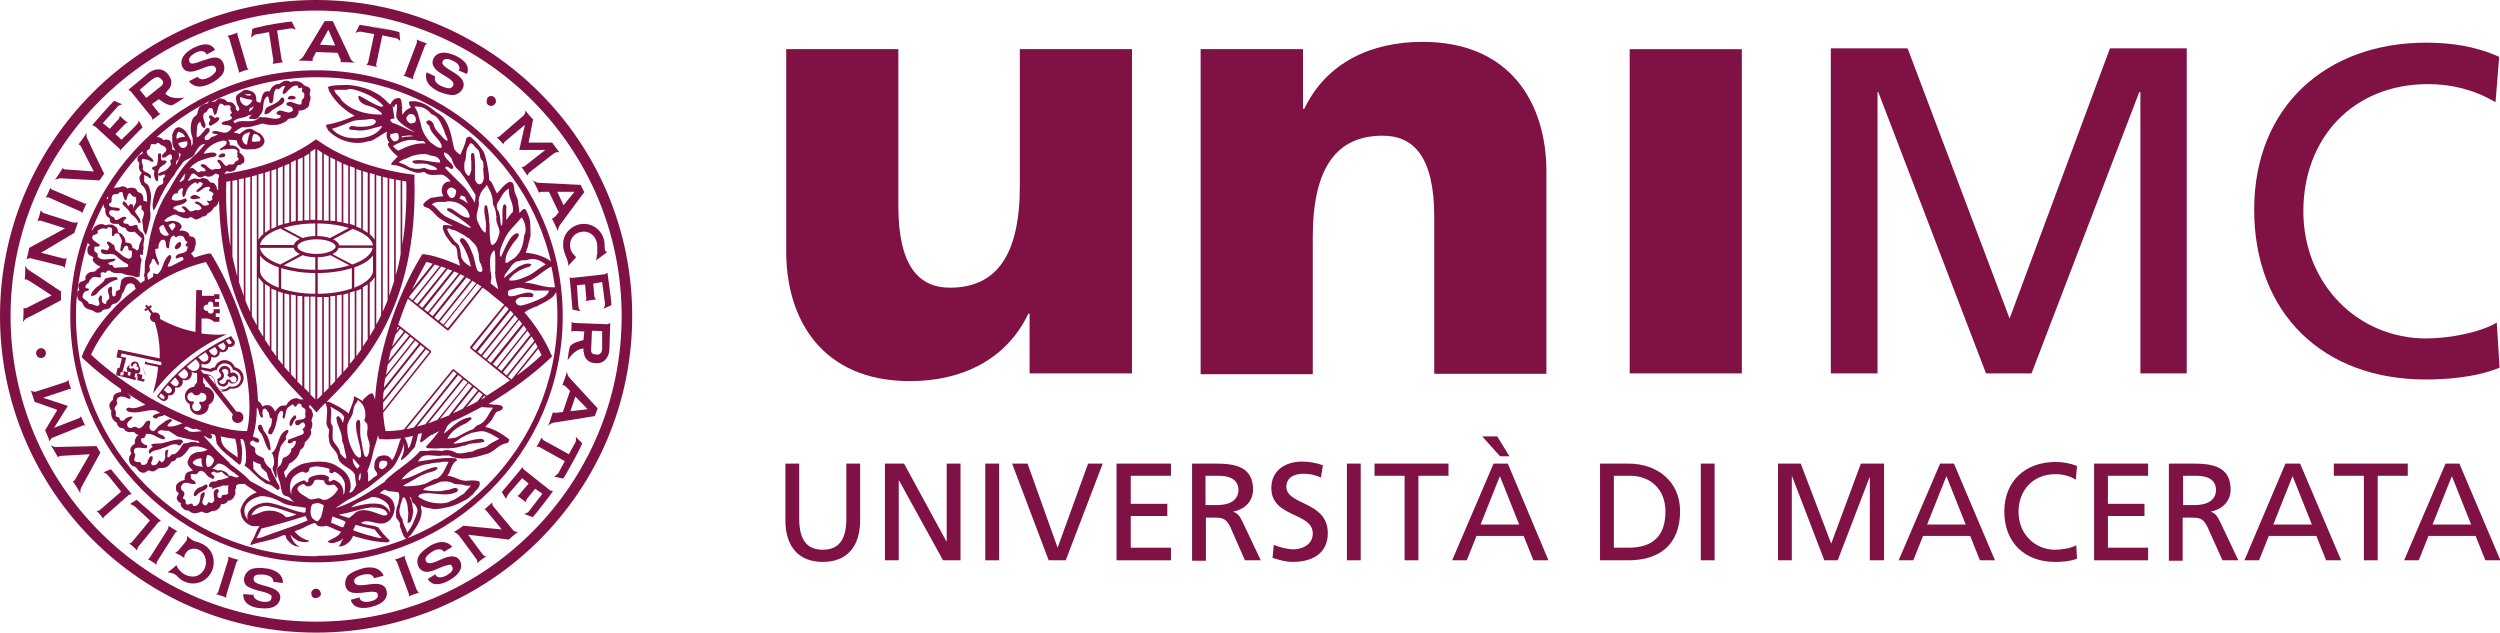 <svg xmlns="http://www.w3.org/2000/svg" id="Livello_2" viewBox="0 0 61.53 15.57"><defs><style> .cls-1 { fill: #7f1144; } </style></defs><g id="Partner"><g><path class="cls-1" d="M.26,7.78C.26,3.64,3.64.26,7.78.26s7.52,3.37,7.52,7.52-3.37,7.52-7.52,7.52S.26,11.93.26,7.78M7.78,15.57c4.29,0,7.78-3.49,7.78-7.79S12.07,0,7.78,0,0,3.49,0,7.78s3.49,7.79,7.78,7.79"></path><path class="cls-1" d="M5.56,9.36s0,.02,0,.03c0,.04-.06.07-.1.06-.02,0-.04-.02-.05-.03-.02-.02-.02-.04,0-.06,0,0,0,0,0,0l-.02.02c.06-.02.11-.06.12-.11.01-.05-.01-.11-.06-.15v.03s.01,0,.01-.01c0-.04.05-.07.1-.06.02,0,.04.02.05.04.01.02.01.04.01.06,0,.02,0,.02-.01.03l-.02.02.02.02.03.03.02.02.02-.02s.05-.03.08-.02c.04,0,.07.05.06.1,0,.02-.02.04-.03.05-.02.01-.04.01-.06,0-.03,0-.05-.03-.06-.05v-.02s-.03,0-.03,0h-.04s-.03.02-.03.02v.03ZM5.6,9.35s.05.08.1.09c.04,0,.07,0,.1-.02.03-.02.05-.05.06-.08.02-.08-.03-.15-.1-.17-.05-.01-.1,0-.13.04h.04s-.03-.03-.03-.03v.04s.02-.03.03-.05c.01-.03,0-.07-.02-.1-.02-.03-.05-.05-.09-.06-.07-.02-.15.03-.17.1,0,0,0,.01,0,.02h0s.01.03.01.03c.03.03.05.06.04.09-.01.04-.06.06-.08.07h-.01s0,.02,0,.02c0,0,0,.01,0,.01,0,.04,0,.07.02.1.02.03.05.05.09.06.07.02.15-.03.16-.1,0-.03,0-.04,0-.06l-.02.04h.05s-.03-.03-.03-.03Z"></path><path class="cls-1" d="M5.42,9.63c.09.02.18,0,.25-.07,0,0,0,0,0,0,.14.03.28-.05.32-.2.03-.14-.05-.28-.2-.32h-.01c-.03-.08-.1-.15-.19-.17-.13-.03-.26.04-.3.17-.04,0-.09.02-.11.04l-.22-.04s0-.03,0-.04c0-.02,0-.04,0-.05.02.01.05.02.08.02.09,0,.16-.07.16-.16,0-.01,0-.02,0-.03.02.01.05.02.07.02.08,0,.14-.06.14-.14,0,0,0-.01,0-.01.02.01.05.02.07.02.07,0,.14-.06.14-.14,0,0,0,0,0,0,.01.01.03.01.05.01.06,0,.11-.05.11-.1,0-.02,0-.03-.01-.05h0s-.07-.1-.07-.1v-.02s-.03.01-.03.01c-.71.33-1.35.85-1.79,1.45l-.02.02.02.02.09.08h0s0,0,0,0c.02.01.04.02.06.02.06,0,.11-.05.11-.1,0-.01,0-.02,0-.04.01,0,.03,0,.04,0,.07,0,.13-.06.13-.14,0-.02,0-.04,0-.05.01,0,.03,0,.05,0,.08,0,.14-.07.14-.14,0-.02,0-.03-.01-.05.02,0,.04.01.07.01.09,0,.16-.07.16-.16,0-.02,0-.03,0-.05.03.02.06.03.1.03.01,0,.02,0,.03,0v.23s-.07.07-.07.11c-.12,0-.23.11-.23.23,0,.09.05.16.12.2v.03c0,.13.1.23.23.23s.24-.1.24-.23c0,0,0-.01,0-.02.08-.04.13-.12.13-.21,0-.12-.1-.22-.22-.23,0-.04-.02-.08-.05-.1v-.14s.73.92.73.92c0,.02-.02.04-.02.07,0,.08.06.14.14.14s.14-.06.14-.14-.06-.14-.14-.14c-.01,0-.02,0-.03,0l-.7-.89.1.02s.04.05.07.07c-.01.13.07.25.2.28M5.03,8.91s-.07-.02-.09-.05c0,0-.03-.04-.06-.07.06-.04.12-.08.18-.12l.05.07s.02.04.02.06c0,.06-.05.1-.1.1M5.26,8.74s-.06-.02-.07-.04c0,0-.03-.05-.05-.07.05-.03.1-.06.15-.09l.05.07s.01.03.01.05c0,.05-.04.09-.09.09M5.48,8.61s-.05-.02-.07-.04c0,0-.03-.04-.05-.07.04-.02.09-.05.14-.07l.05.08s0,.02,0,.03c0,.04-.03.08-.08.08M5.7,8.41s0,.01,0,.02c0,.02-.02.04-.05.04-.02,0-.03,0-.04-.02h0s-.05-.07-.05-.07c.03-.02.06-.03.08-.04l.05.07ZM4.01,9.81s-.02,0-.03,0l-.07-.06s.04-.05.05-.07l.07.06s.02.02.02.04c0,.03-.02.05-.05.05M4.15,9.68s-.04,0-.05-.02c0,0-.04-.04-.07-.06.03-.04.07-.08.1-.12l.07.06s.03.04.03.06c0,.04-.04.08-.08.08M4.32,9.5s-.04,0-.06-.02c0,0-.04-.04-.07-.06.04-.04.08-.08.12-.13l.06.07s.03.04.03.06c0,.05-.04.09-.09.09M4.52,9.32s-.05-.01-.07-.03c0,0-.04-.04-.07-.07.05-.05.1-.1.16-.14l.06.06s.03.05.03.07c0,.06-.05.11-.1.11M4.66,9.09s-.04-.04-.06-.07c.07-.06.14-.12.22-.18l.06.07s.03.05.03.08c0,.08-.06.14-.14.14-.04,0-.08-.02-.11-.05M4.96,9.67s0,0,.01,0c.06,0,.11.05.11.11s-.05.11-.11.11c-.02,0-.03,0-.05-.01l-.02.04s.05.05.05.09c0,.06-.05.11-.11.11-.06,0-.11-.05-.11-.11,0-.04.02-.08.05-.09l-.02-.04s-.03,0-.04,0c-.06,0-.11-.05-.11-.11s.05-.11.11-.11c0,0,.01,0,.01,0,.03.05.06.07.11.07.05,0,.08-.03.11-.07M5.19,9.24h0s-.01-.01-.01-.01l-.18-.04-.06-.08s0-.01,0-.01l.24.05h.02s.01,0,.01,0c.02-.02.06-.04.11-.04h.02s0-.02,0-.02c.03-.11.14-.17.24-.14.07.01.13.07.15.14v.02s.02,0,.02,0c0,0,.01,0,.02,0h0c.11.03.18.14.15.25-.03.11-.14.18-.25.15,0,0,0,0,0,0,0,0,0,0,0,0h-.02s-.01,0-.01,0c-.05.06-.13.09-.2.07-.11-.03-.18-.13-.16-.24v-.02s-.01,0-.01,0c-.03-.01-.06-.04-.07-.06"></path><path class="cls-1" d="M5.47,8.24c-.17,0-.34-.01-.51-.03v-.37s.06,0,.13,0c.07,0,.15.05.18.08h.13s0-.12,0-.12h-.09v-.09h.1s0-.1,0-.1h-.16s.01.02.01.04c0,.04-.03.07-.07.07-.04,0-.08-.03-.08-.07,0,0-.01,0-.02,0-.04,0-.08-.03-.08-.07s.03-.08.08-.08c0,0,.02,0,.02,0,0-.04.03-.08.07-.08.04,0,.07.03.07.08,0,.02,0,.04-.02.05h.16s0-.12,0-.12h-.1v-.07h.11s0-.12,0-.12h-.13s0,.04,0,.04h-.3s0-.14,0-.14h-.14l-.02,1.03c-.31-.06-.6-.17-.87-.32,0-.01,0-.02,0-.04,0-.07-.05-.12-.12-.12-.02,0-.04,0-.05.01l-.08-.11.05-.04-.03-.04-.06.04-.04-.05-.04.03.04.05-.06.04.03.04.06-.04.08.11s-.03.05-.03.08c0,.06.06.12.12.12h0c.09.29.13.59.12.89l-1-.21h-.03s0,.02,0,.02l-.03.14v.03s.02,0,.02,0l.11.02-.06.24h-.02s-.03-.01-.03-.01v.03s-.03.13-.03.13v.03s.02,0,.02,0l.12.03h.03s0-.02,0-.02v-.08s.02,0,.02,0l-.02.08v.03s.02,0,.02,0l.12.03h.02s0-.02,0-.02v.03s.02,0,.02,0l.1.03h.03s0-.02,0-.02l.02-.07h.03s-.01.07-.01.07v.03s.02,0,.02,0l.12.03h.03s0-.02,0-.02l.03-.13h0s0-.02,0-.02c-.02-.04-.05-.12-.04-.17,0-.04.02-.07.02-.09l.33.07c-.01.16-.04.32-.08.48-.02.06-.03.12-.04.17.44-.61,1.12-1.16,1.81-1.45-.05,0-.11,0-.17,0M3.16,9.14s.03.02.04.02c0,0,.01,0,.02,0l-.02.09-.06-.02.02-.08v-.02ZM3.23,9.02h.04s0-.03,0-.03h0s.03-.05.06-.05c.03,0,.04.03.04.05,0,0,0,0,0,0,0,0,0,0,0,0l-.02.03h.03s.02.02.03.03c0,0,0,.02,0,.03,0,.01-.01.02-.02.03-.01,0-.02,0-.03,0,0,0-.02,0-.03-.01l-.04-.04h0s-.05.01-.05.01c-.01,0-.02,0-.03,0-.01,0-.02,0-.03-.02,0-.01,0-.02,0-.04,0-.01.01-.02.02-.02.01,0,.03,0,.04,0M3.36,9.29h-.05s.02-.1.02-.1c0,0,0,0,.01,0,.01,0,.02,0,.04,0v.02s-.02.07-.02.07ZM3.6,8.9h-.03s0,.02,0,.02c0,0-.01.05-.03.12-.02.07.02.16.04.2l-.02.09h-.07s.01-.08.01-.08v-.03s-.02,0-.02,0l-.08-.02h-.02s.02,0,.03-.01c.02-.02.04-.04.04-.06,0-.03,0-.06,0-.08-.01-.01-.02-.02-.03-.03,0-.05-.02-.11-.08-.12-.06-.01-.11.02-.12.08-.02,0-.04,0-.05.02-.02.01-.04.04-.05.06,0,.03,0,.05.01.08,0,0,.01.01.02.02h-.02s-.06-.02-.06-.02h-.03s0,.02,0,.02l-.02.08h-.06s.01-.08.01-.08h.02s.03,0,.03,0v-.03s.08-.3.08-.3v-.03s-.02,0-.02,0l-.11-.02.02-.08.98.21s0,.06,0,.08l-.35-.07Z"></path><path class="cls-1" d="M5.07,1.32c-.03-.07-.14-.09-.28-.01-.1.06-.16.13-.13.2.02.06.06.06.11.05.04,0,.24-.08.29-.09.06-.02.19-.07.28-.05.17.03.23.26.14.4-.06.09-.17.17-.29.23-.05.03-.18.08-.28.08-.12,0-.21-.06-.26-.13l.21-.11s.04.05.09.06c.07.01.15-.02.22-.06.07-.04.12-.1.14-.13.02-.06,0-.13-.07-.14-.1-.02-.3.09-.45.13-.13.03-.25.02-.31-.12-.05-.14.01-.3.26-.44.06-.03.25-.13.4-.09.09.03.14.09.15.13l-.2.11Z"></path><path class="cls-1" d="M7.87,1.11c.11-.19.21-.38.21-.38,0,0,.09.2.17.39l-.38-.02ZM8.31,1.3c.04.09.06.15.07.16.01.04.01.06,0,.07,0,0,.3,0,.36.02,0,0-.09-.04-.12-.12,0-.02-.43-.91-.43-.91h-.2s-.51.85-.52.86c-.04.07-.13.11-.13.11.06,0,.36.01.36.01-.01-.01-.01-.04,0-.07,0,0,.04-.07.08-.15l.53.02Z"></path><path class="cls-1" d="M2.56,4.27s-.4-.82-.4-.84c-.05-.07-.03-.17-.03-.17-.02.06-.2.3-.2.3.02,0,.04,0,.06.04.01.03.32.62.32.62,0,0-.67-.05-.7-.05-.04,0-.06-.02-.06-.04,0,0-.16.25-.2.3,0,0,.08-.05.17-.04.02,0,.93.05.93.05l.11-.16Z"></path><path class="cls-1" d="M1.59,6.37l-.58-.15.82-.49s.07-.21.09-.26c0,0-.07.02-.14,0l-.72-.23s-.06-.06-.06-.06c-.02.1-.04.17-.08.27,0,0,.04-.03.08-.02l.6.19-.88.48s-.04.2-.07.29c0,0,.05-.05.12-.03l.76.19c.05.01.06.05.06.05.02-.1.05-.22.05-.25,0,0-.03.02-.06.01"></path><path class="cls-1" d="M2.06,5.01s.07,0,.07,0c-.02.02-.09.2-.11.24,0,0-.01-.04-.05-.05l-.77-.34s-.07,0-.07,0c.02-.03.1-.21.11-.24,0,0,.01.04.05.05l.77.33Z"></path><path class="cls-1" d="M1.51,7.18s-.76-.51-.78-.52c-.08-.04-.11-.13-.11-.13.01.06-.01.36-.01.36.02-.02.04-.02.07,0,.03.01.59.38.59.38,0,0-.59.29-.62.31-.04.01-.06.01-.07,0,0,0,0,.3-.02.36,0,0,.04-.09.12-.12.02,0,.82-.43.82-.43v-.2Z"></path><path class="cls-1" d="M6.07,1.65s.05.06.05.06c-.03,0-.21.06-.25.08,0,0,.02-.03,0-.07l-.23-.78s-.04-.06-.04-.06c.03,0,.22-.06.25-.08,0,0-.02.03,0,.07l.23.78Z"></path><path class="cls-1" d="M2.36,10.98s-.94.02-.96.02c-.09.01-.16-.05-.16-.05.04.04.19.31.19.31,0-.02.02-.03.06-.04.03,0,.72-.04.72-.04,0,0-.35.6-.36.62-.02.03-.04.05-.06.04,0,0,.17.25.19.31,0,0-.02-.09.03-.17.01-.02.46-.84.46-.84l-.1-.17Z"></path><path class="cls-1" d="M10.17,1.88s0,.07,0,.07c-.03-.01-.2-.08-.25-.09,0,0,.04-.01.05-.05l.29-.76s0-.08,0-.08c.03.03.22.09.25.1,0,0-.03.02-.05.05l-.29.76Z"></path><path class="cls-1" d="M2.97,3.72s0-.04-.03-.06l-.6-.55s-.07-.03-.07-.03c.04-.05.47-.54.54-.6l.2.09s-.09.01-.12.06l-.36.4.17.14.23-.25s.02-.07.02-.07c.02.03.16.15.2.17,0,0-.04,0-.07.03l-.24.25.15.14s.38-.37.39-.39c.01-.02.04-.05.03-.08,0-.03.1.17.1.17-.03.01-.56.57-.56.57"></path><path class="cls-1" d="M6.97.56c-.06,0-.67.11-.76.15l-.03.22s.06-.07.11-.08l.33-.06.11.71s-.02.07-.02.07c.05,0,.23-.04.26-.04,0,0-.03-.02-.04-.06l-.11-.72.33-.05c.05-.01.13.03.13.03l-.1-.2c-.09,0-.69.1-.75.12"></path><path class="cls-1" d="M9.62.75c-.06-.01-.67-.13-.77-.14l-.1.2s.08-.04.13-.03l.33.06-.15.7s-.04.06-.04.06c.05,0,.23.04.26.05,0,0-.03-.03-.02-.07l.15-.71.33.07c.05,0,.11.07.11.07l-.02-.22c-.09-.03-.68-.15-.74-.16"></path><path class="cls-1" d="M11.3,1.72c.03-.07-.01-.16-.16-.23-.11-.05-.2-.06-.24.01-.03.06-.01.08.03.12.02.03.21.15.25.17.05.03.17.11.21.2.08.16-.07.34-.24.35-.11,0-.24-.04-.36-.09-.05-.02-.18-.1-.24-.18-.07-.1-.08-.2-.05-.29l.21.1s-.02.06,0,.11c.03.06.1.11.18.14.08.03.15.05.19.04.06-.02.1-.08.07-.14-.04-.09-.25-.18-.38-.28-.1-.09-.17-.19-.09-.33.08-.13.25-.17.51-.06.06.03.26.12.31.27.03.08.01.17-.01.19l-.21-.09Z"></path><path class="cls-1" d="M14.01,6.82s.03.02.07.02l.81-.09s.06-.04.06-.04c.01.06.1.71.1.8l-.2.09s.05-.08.04-.13l-.07-.53-.22.04.03.33s.04.06.04.06c-.03,0-.21.03-.26.04,0,0,.03-.03.02-.07l-.03-.34-.2.02s.03.53.04.55c.01.02.02.06.04.08.03.02-.19-.03-.19-.03,0-.03-.07-.79-.07-.79"></path><path class="cls-1" d="M10.72,14.15c.04.07.14.09.29,0,.1-.06.16-.13.12-.2-.02-.06-.06-.06-.11-.04-.04,0-.24.08-.28.1-.06.03-.19.08-.28.06-.17-.03-.24-.25-.15-.39.06-.1.17-.18.28-.25.05-.03.18-.09.28-.09.12,0,.21.05.26.12l-.2.12s-.04-.05-.09-.06c-.07-.01-.15.02-.22.07-.07.04-.12.1-.14.13-.02.06,0,.13.08.14.1.02.3-.11.45-.15.13-.03.25-.03.32.11.06.14,0,.3-.25.45-.05.03-.24.14-.4.1-.08-.02-.14-.09-.15-.12l.19-.12Z"></path><path class="cls-1" d="M8.85,14.72c.02.07.11.12.27.08.12-.03.19-.08.18-.16-.01-.06-.04-.07-.09-.07-.03-.02-.25.01-.3.02-.06,0-.21.02-.29-.02-.16-.07-.16-.31-.04-.42.08-.07.21-.12.34-.16.06-.02.2-.04.3-.01.12.03.19.11.22.19l-.23.06s-.03-.06-.07-.08c-.06-.03-.15-.02-.23,0-.08.02-.15.06-.17.09-.04.05-.03.12.04.15.09.04.31-.02.47-.02.13,0,.25.04.27.2.02.15-.08.29-.36.36-.06.02-.27.07-.41-.01-.08-.05-.12-.13-.11-.16l.22-.06Z"></path><path class="cls-1" d="M6.24,14.63c-.01.08.06.15.22.18.12.01.21,0,.22-.09.02-.06-.01-.08-.06-.1-.03-.03-.24-.08-.29-.09-.06-.02-.2-.06-.27-.12-.12-.13-.03-.34.12-.4.1-.04.24-.04.37-.02.06,0,.2.04.28.1.1.07.14.17.13.26l-.23-.03s0-.06-.04-.1c-.05-.05-.13-.07-.21-.08-.08,0-.16,0-.19.02-.05.03-.07.1-.02.16.07.07.3.1.44.16.12.05.22.14.18.28-.04.14-.18.24-.47.21-.06,0-.28-.03-.38-.16-.05-.07-.06-.16-.05-.19l.22.02Z"></path><path class="cls-1" d="M4.14,13.01s.01-.07.01-.07c.02.02.18.12.22.14,0,0-.04,0-.06.04l-.45.71s-.01.07-.01.07c-.02-.03-.19-.13-.22-.14,0,0,.04,0,.06-.04l.45-.71Z"></path><path class="cls-1" d="M5.62,13.77s0-.07,0-.07c.03.02.21.07.25.08,0,0-.04.02-.05.06l-.25.8s0,.07,0,.07c-.03-.02-.22-.08-.25-.08,0,0,.03-.02.05-.06l.25-.8Z"></path><path class="cls-1" d="M9.77,13.83s-.05-.06-.05-.06c.03,0,.2-.07.25-.09,0,0-.02.04,0,.07l.29.78s.05.06.05.06c-.03,0-.22.07-.25.09,0,0,.02-.04,0-.07l-.29-.78Z"></path><path class="cls-1" d="M11.97,12.57l.38.46-.95-.09s-.17.13-.23.15c0,0,.07.03.12.08l.45.61s.01.08.01.08c.07-.07.13-.11.22-.17,0,0-.05,0-.08-.03l-.37-.5,1,.12s.16-.14.23-.19c0,0-.07.01-.12-.04l-.5-.6s-.02-.08-.02-.08c-.07.07-.17.15-.19.17,0,0,.03,0,.05.03"></path><path class="cls-1" d="M12.87,11.51s0,.04.04.06l.63.5s.07.02.07.02c-.03.05-.43.57-.5.64l-.21-.08s.09-.02.12-.07l.33-.43-.18-.12-.21.26s-.02.07-.02.07c-.02-.02-.17-.13-.21-.16,0,0,.04,0,.06-.04l.22-.26-.16-.13s-.35.4-.36.42c0,.02-.03.06-.03.08,0,.03-.11-.16-.11-.16.02-.02.51-.61.51-.61"></path><path class="cls-1" d="M13.98,11.6c.03-.05.32-.6.35-.69l-.16-.16s.02.09-.01.14l-.16.29-.63-.35s-.04-.06-.04-.06c-.02.04-.11.21-.13.23,0,0,.04-.01.07,0l.63.35-.16.3s-.1.08-.1.08l.22.05c.06-.07.34-.61.37-.66"></path><path class="cls-1" d="M13.71,4.72c.22,0,.43,0,.43,0,0,0-.14.17-.27.33l-.16-.34ZM13.76,5.21c-.06.08-.1.13-.11.13-.03.03-.05.04-.07.03,0,0,.14.27.15.33,0,0,0-.09.05-.16.01-.02.6-.81.6-.81l-.09-.18s-.99-.05-1.02-.05c-.09,0-.16-.07-.16-.07.04.05.16.32.16.32,0-.02.03-.03.07-.03.01,0,.08,0,.17,0l.23.48Z"></path><path class="cls-1" d="M14.16,9.76c.16.16.3.31.3.31,0,0-.22.03-.42.05l.12-.36ZM13.85,10.14c-.1.01-.16.02-.17.02-.04,0-.06,0-.07-.02,0,0-.09.28-.12.34,0,0,.06-.07.15-.08.02,0,1-.16,1-.16l.07-.19s-.67-.73-.69-.75c-.06-.06-.07-.16-.07-.16,0,.06-.11.34-.11.34.02,0,.04,0,.07.02,0,0,.06.06.12.12l-.17.5Z"></path><path class="cls-1" d="M3.38,13.53s0-.04.02-.07l.5-.61s.06-.03.06-.03c0,0-.58-.5-.6-.52,0,0-.19.12-.16.11.03,0,.06.02.08.03.02,0,.41.37.41.37l-.45.54s-.06.03-.06.03c.05.03.15.11.18.16"></path><path class="cls-1" d="M2.54,12.77s0-.04.03-.06l.6-.53s.07-.02.07-.02c0,0-.49-.58-.51-.61,0,0-.21.08-.18.08.03,0,.06.03.08.04.02.01.35.43.35.43l-.53.46s-.07.02-.07.02c.05.04.13.14.16.19"></path><path class="cls-1" d="M1.39,10.08l-.54-.19s-.06-.2-.09-.28c0,0,.05.04.12.03l.74-.24c.05-.02.06-.06.06-.06.02.1.06.22.07.24,0,0-.03-.01-.06,0l-.63.21.61.2-.34.54.62-.24s.04-.04.04-.04c.02.02.06.14.11.23,0,0-.03-.03-.08,0l-.72.29c-.07.03-.08.1-.08.1-.02-.09-.11-.28-.11-.28l.3-.5Z"></path><path class="cls-1" d="M13.01,3.51h.58s.12.17.18.24c0,0-.06-.02-.13.02l-.62.48s-.04.07-.04.07c-.05-.08-.13-.18-.14-.21,0,0,.03,0,.06-.01l.52-.41h-.64s.14-.62.14-.62l-.51.43s-.02.05-.02.05c-.02-.02-.1-.11-.17-.18,0,0,.04.02.08-.02l.59-.51c.05-.06.04-.12.04-.12.05.07.19.22.19.22l-.11.57Z"></path><path class="cls-1" d="M4.14,14.09s.15,0,.23.1c.09.1.23.17.38.17.28,0,.51-.23.51-.52s-.2-.46-.47-.52c-.07-.02-.19-.13-.19-.13,0,0,.02.07-.02.13l-.19.23s-.08.06-.08.06c.03,0,.21.1.23.13,0,0-.01-.04,0-.07.01-.02.06-.14.18-.16.21-.04.35.14.35.33s-.15.36-.34.35c-.29-.02-.39-.28-.39-.28-.05.06-.22.18-.22.18"></path><path class="cls-1" d="M14.69,6.27c0,.06-.02.14-.02.14l.28-.21c-.05,0-.07-.03-.07-.18,0-.28-.23-.51-.51-.51s-.52.23-.51.51c0,.14.04.22.1.37.01.04.04.12.02.16l.2-.22c-.07-.08-.15-.14-.15-.3,0-.19.15-.33.34-.33.19,0,.32.16.33.34,0,.04,0,.08,0,.22"></path><path class="cls-1" d="M12,2.4s-.05.12,0,.17c.05.05.12.05.17,0,.05-.04.05-.12,0-.17-.04-.05-.12-.05-.17,0"></path><path class="cls-1" d="M7.9,14.63c0-.06-.04-.13-.1-.14-.07-.01-.13.04-.14.1,0,.07.03.13.1.13.07,0,.13-.04.14-.1"></path><path class="cls-1" d="M1.01,8.81c.07,0,.12-.05.12-.12,0-.07-.05-.12-.12-.12-.06,0-.12.05-.12.12,0,.07.05.12.12.12"></path><path class="cls-1" d="M4.12,2.24l-.05.06c.13.17.47.1.47.1,0,0-.17.12-.28.18-.1.05-.3-.1-.35-.14l-.17.12s.14.19.17.22c.03.03.06,0,.05.01-.02.02-.21.16-.21.16,0,0,0-.04-.02-.07l-.51-.63s-.06-.04-.06-.04c.04-.04.41-.33.48-.4.12-.1.33-.17.48,0,.18.21.07.36,0,.42M3.97,1.95c-.11-.12-.2,0-.26.03l-.27.23.16.2.34-.27c.06-.04.12-.11.03-.19"></path><path class="cls-1" d="M14.36,8.66v-.08c-.22,0-.39.29-.39.29,0,0,.02-.21.05-.32.03-.11.27-.16.34-.18l.02-.21s-.24-.02-.28-.01c-.04,0-.04.04-.04.03,0-.03.01-.26.01-.26,0,0,.03.03.07.03l.81.03s.07-.03.07-.03c0,.06-.02.53-.02.63,0,.16-.09.36-.31.36-.27,0-.32-.19-.32-.28M14.68,8.73c.16,0,.14-.15.14-.22v-.36s-.25-.01-.25-.01l-.02.43c-.01.08,0,.16.12.15"></path><path class="cls-1" d="M7.78,1.73C4.44,1.73,1.73,4.44,1.73,7.78s2.72,6.06,6.06,6.06,6.06-2.72,6.06-6.06S11.12,1.73,7.78,1.73M12.59,9.34l-.09-.07.67-.84s.05.08.06.11l-.64.8ZM13.25,8.58c.03.06.06.12.08.16-.19.18-.4.35-.62.51l.54-.67ZM12.12,10.06c-.11.13-.15.33-.35.4-.06.02-.09.07-.12.1-.15.05-.29.14-.43.21l-.21.03c.08-.17.25-.29.43-.37h0c.07-.02.1-.08.15-.1.02-.02.02-.04,0-.06-.28.02-.46.25-.66.4,0-.05.05-.11.07-.17.03-.05.08-.08.12-.12.24-.1.48-.23.73-.36.09,0,.18.02.27.01M11.28,12.05c-.08-.1-.19.02-.29.01-.17.05-.39.03-.57,0v-.02c.1-.08.25-.1.36-.16.02,0,.03,0,.04-.02.13-.02.25-.02.36.05.09.02.19,0,.27.04.05,0,.09.01.14,0-.05.08-.13.13-.17.2-.11.05-.2.15-.33.18-.03.03-.08.04-.13.05-.24.03-.47-.02-.66-.15-.01-.03.01-.02.01-.04.01-.03.06-.02.08-.04.3-.05.59.1.86-.05.02-.01.01-.04.02-.07M10.75,11.78c-.13.02-.21.11-.33.14-.13.04-.28.04-.42.05-.02-.01-.06,0-.08-.02.15-.07.33-.19.47-.26.02,0,.06-.02.08-.03.1-.05.23-.04.3-.13,0-.02-.02-.03-.03-.04-.31.05-.56.27-.86.31.09-.1.17-.19.29-.25h0c.11-.07.23-.11.36-.13h.02c.09-.03.18-.03.27-.04.07-.02.15-.02.22-.01-.09.15-.13.34-.31.42M10.08,12.86c.06-.05.07-.14.08-.22.02-.03.01-.07,0-.11,0-.1-.03-.21-.08-.3.08.02.02.14.12.17.04.06.09.12.07.21-.06.18-.13.36-.25.5-.03-.12-.11-.22-.11-.32-.06-.09-.11-.2-.06-.32,0-.06.03-.11.05-.17,0-.02.01-.08.06-.05.06.09.08.21.08.34h.01c0,.1-.01.18-.02.27.01.02.03,0,.05,0M9.48,11.85c-.37.25-.8.53-1.23.66.15-.1.29-.21.47-.29.14-.1.3-.18.43-.29.16-.13.32-.25.48-.39.07-.07.13-.16.17-.26.06-.09.09-.2.13-.31v-.06c.04.14,0,.26-.06.38,0,.01,0,.04,0,.04.14-.08.24-.22.34-.33.03-.1.06-.21.08-.32.03,0,.06-.02.09-.02,0,.07-.03.13-.04.18,0,.02,0,.04.02.05.09-.05.16-.13.26-.19,0,0,.02,0,.02,0h0s.02,0,.03-.02l.14-.07c-.1.13-.21.26-.33.39.01,0,.03.04.06.03h0c.11.01.22.01.32,0,.1,0,.14.01.23,0,.1,0,.22-.03.31-.06h.04s.05-.02.09-.04c.12-.03.27-.02.39-.06,0,0,0-.01,0-.01,0-.03-.03-.05-.06-.06-.24,0-.45.11-.7.12.03-.05.1-.07.14-.11.04-.03.07-.06.13-.07,0-.02.04-.02.06-.04.05-.01.09-.05.14-.05h0c.09-.02.14-.03.22-.04.01,0,.02.02.03,0h0c.16.03.29.12.41.19-.1.06-.22.1-.31.19-.11.05-.24.05-.34.12-.13.01-.26.07-.4.04-.11-.06-.23-.1-.36-.05-.12-.02-.27-.02-.39,0-.04-.01-.1,0-.15,0-.24.28-.6.47-.86.73M8.74,12.63l-.15.12c-.08-.03-.17-.04-.25-.09.28-.03.51-.14.79-.17.11,0,.29,0,.38.1,0,.03.05.05.02.07-.03.04-.1.03-.15.01-.2-.07-.44-.19-.64-.05M8.76,12.92c.16.04.31.08.46.11.06.07.1.14.18.21-.12.01-.23-.05-.35-.07-.12-.04-.24-.07-.36-.12.02-.04.04-.09.06-.13M7.67,12.45c0-.06.1-.06.15-.07.06.01.11.03.15.06-.04.14-.03.29-.15.39-.05,0-.09-.04-.12-.07h-.01c-.04-.06-.06-.15-.04-.23,0-.02,0-.06.02-.08M7.92,12.29c-.11-.08-.23.06-.34-.03-.1-.07-.22-.11-.26-.22,0-.07.06-.09.12-.12.06-.03.07.06.14.05.08,0,.12-.05.15-.12,0-.03.02-.03.04-.04.06-.01.15,0,.21.02,0,.04.02.07.05.09.06.06.15-.02.21.02l.08.09c-.05.12-.17.22-.29.27-.04-.01-.07.02-.1-.01M6.1,12.79c-.07-.08-.1-.18-.08-.28.04-.17.23-.26.4-.3.23,0,.4.09.58.19.12.04.24.06.36.07.06.01.1.02.17.03,0,.04-.03.07,0,.1l-.05.02c-.31-.05-.56-.2-.88-.25-.19,0-.38.07-.48.22-.03.06-.05.13-.02.19M5.23,12.04c.08-.05.18-.05.25-.09h.15s-.03.05-.01.1c-.02.02,0,.06,0,.08-.03.09-.16,0-.17.1,0,.04-.06.03-.08.01-.02,0-.01-.03-.02-.04,0,0,.02-.01,0-.02h0c-.01-.06.09-.1,0-.14-.06-.01-.07.04-.09.07,0,.06,0,.13.02.18,0,0-.01,0-.02,0,.04.04-.02.05-.02.08-.03.02-.06.01-.08,0,0,0,0-.01-.01-.01-.05,0-.03.07-.09.08-.04,0-.07-.03-.08-.07,0-.09.06-.15.06-.23,0,0,0,0,0,0-.02,0,.01-.01-.01-.02-.03-.02-.06.02-.08.04-.03.04-.01.1-.03.14,0,.06-.03.11-.08.14-.02.02-.07.02-.09,0-.02-.12-.12.04-.18-.05.01-.06-.01-.11-.07-.12,0-.04.04-.07.04-.12,0-.07-.1-.08-.08-.14-.03-.03.01-.05.02-.08.1-.12.24.03.34-.03,0-.03-.03-.05-.04-.07-.03-.01-.06-.03-.08-.06,0-.03-.01-.08,0-.1.05-.02.12.03.16-.02.02-.02.04-.07.09-.06.11.01.12.12.21.16.03,0,.06.05.1.03.04-.05,0-.05-.02-.09-.02-.01-.05-.03-.04-.06.04,0,.05-.04.08-.02.05.05.13.01.18,0,.05.06.1.1.18.13-.09.04-.18.07-.29.08-.03.05-.1.02-.15.04-.03.02-.05.05-.06.09,0,.05.05.04.08.04M4.74,11.39c.04-.08.13-.11.22-.11v.11s.02.07.03.1c-.09-.01-.2-.02-.25-.1M5.1,11.2c.08,0,.12.04.16.1.02.07-.03.11-.06.16-.03.02-.06.04-.1.03-.04-.08-.04-.2,0-.29M5.63,11.7c-.04-.08-.13-.12-.22-.13-.07.04-.12-.05-.19-.03.04-.03.1-.09.14-.13.18-.01.27.16.4.22.03.04.09.06.12.1-.08.06-.16-.04-.25-.02M5.67,11.41c-.14-.14-.32-.29-.45-.45l-.21-.23c.08,0,.14.12.21.04,0-.05-.02-.08-.05-.1.04.01.08.02.12.03.02.04.03.09.03.15.02,0,0,.04.01.06.09.15.23.26.37.37.06.05.13.12.2.16.04-.03.03-.08.05-.12,0-.05,0-.11.01-.15v-.02s0,0,0,0c0-.01-.01-.03,0-.06,0-.08-.02-.1-.02-.16-.01-.01-.02-.03-.01-.06,0-.02-.01-.04-.02-.06.02,0,.05,0,.07,0,0,.02.02.04.03.06.01.07.04.15.04.24,0,.07.02.17,0,.24,0,0,0,0,0,0,.01.03-.02.07-.03.11.17.11.29.29.47.4.03.03.08.06.13.06.02,0,.04.03.07.03l.14.11s.04-.01.05-.03c.01-.07-.03-.11-.06-.16-.04-.11-.13-.22-.15-.33-.09-.06-.16-.15-.18-.26-.07-.06-.22-.06-.21-.19v-.05s0,0,0,0c-.02-.07-.15-.06-.12-.16.02-.02.05-.05.09-.03.02.02.06.05.1.04.04,0,.02-.05.02-.08-.04-.04-.09-.04-.14-.06v-.03c.06-.2.09-.44.09-.69.07.06.04.2.12.25.06,0,.01-.09.02-.13,0,0,0-.06.02-.08.07-.05.09.05.13.08.03.05,0,.14.08.15,0,.09,0,.17-.05.23-.02.04-.07.11-.02.15.02,0,.05.03.07,0,.09-.13.12-.3.15-.47.03-.03.03-.11.1-.09.05,0,.02.08.02.12-.02.02.01.02,0,.05.01,0,.03.03.04,0,.04-.08.02-.21.1-.27.04-.03.07-.06.12-.07,0,.02.02.05.04.06.06,0,.05-.11.13-.07l.03.02c-.01.09.09.06.1.14,0,.05-.02.1,0,.14h0s0,.04-.02.05c-.07.07-.28,0-.23.15.02.03.06.03.08.02.05-.02.07-.08.12-.06.02.01.04.04.04.07,0,.04-.03.07-.07.09.03.03.06.09.01.13l-.35.13s-.02.05-.02.07c.02.04.06.01.1.01h0s.06-.08.1-.04c.01.06-.03.12-.08.17-.01,0-.04,0-.03.03,0,.1-.1.18-.2.21-.03.04-.02.1-.05.14-.01.07-.14.09-.1.18h0c0,.16.08.25.09.4.01.02,0,.05.02.06,0,.07.03.13.1.16.11,0,.14.12.23.15-.39-.1-.74-.33-1.1-.52-.16-.17-.34-.3-.53-.45M4.16,11.07s-.04,0-.06,0c-.08.06,0,.16-.05.23,0,.04-.03.05-.06.08-.03,0-.04-.03-.06-.05-.05.04-.06.12-.14.12-.04.01-.06-.01-.07-.04,0-.06.06-.1.03-.18-.07-.02-.08.06-.11.1,0,.05-.03.09-.08.11-.02,0-.07.01-.09-.02.01-.03-.02-.03-.02-.05-.05,0-.09.01-.13-.02-.06-.06.06-.14-.02-.21,0-.01-.01-.08.02-.1.1-.05.17,0,.28-.01.02-.01.03-.04.02-.07-.07-.01-.13-.06-.15-.11-.01-.04.01-.06.03-.07.11.03.04-.13.15-.1.15,0,.25.13.39.13h0s.03-.02.02-.03c-.02-.08-.14-.07-.18-.14.05-.1.18-.02.26-.04.08.04.15.09.22.14.14.04.31.07.47.11.05-.03.06.04.09.05-.07,0-.15-.04-.23-.02-.05.02-.12.03-.18.04-.06.09-.11.2-.22.26-.09-.02-.09.07-.16.08-.03-.05.01-.1,0-.17M3.06,10.35s-.06.01-.09,0c-.02-.02-.03-.04-.03-.07-.03-.02-.09-.01-.09-.06v-.07s.01,0,.01,0c-.01-.03-.03-.05-.04-.09,0-.07.11-.12.05-.18,0-.04.02-.05.02-.08.04-.04.1-.05.16-.03.06,0,.09.06.16.04.02-.07-.04-.09-.08-.13.15.1.3.19.45.28-.13.04-.25.12-.41.07-.02.01-.06.01-.06.04,0,.04.02.04.05.06.24.07.43-.06.67-.03.03.02.07.04.11.06-.06.03-.14.02-.18.09,0,.04.06.05.1.05.04-.08.13-.03.18-.09.15.08.3.14.45.21,0,0,0,0,0,0-.09.03-.18.07-.28.08-.04,0-.07,0-.09-.02.02-.06.09-.09.12-.14-.02-.02-.05-.03-.08-.02-.09.03-.17.11-.26.17-.04.04-.06.09-.12.12-.05,0-.09-.03-.1-.08-.01-.06.02-.09.02-.14,0,0,0,0,0,0,0-.01-.02,0,0-.01,0-.01-.02-.02-.04-.03-.09.01-.1.1-.16.15-.02.02-.05.04-.08.04-.04,0-.08-.06-.13-.03-.05.02-.09.04-.14,0-.03-.05-.03-.08,0-.12.03-.05.11-.08.11-.14-.09,0-.18.04-.22.11M3.46,6.97c-.07-.08-.15-.17-.28-.16-.09,0-.17.03-.2.11,0,.07-.04.13-.02.2-.04.02-.09.03-.11.07-.01.03.01.08-.02.1-.02,0-.05.01-.05,0-.03-.02-.01-.07-.03-.09,0-.04.02-.09,0-.14-.02-.01-.04,0-.06.01-.11.11.1.25-.07.34,0,.03,0,.05-.02.07-.04.01-.07-.03-.09-.06-.02-.06.03-.12-.03-.15-.04,0-.02.05-.05.06-.03.08.07.15-.02.2-.07,0-.14-.06-.22-.05-.02-.08-.13-.1-.16-.17,0-.04.02-.1.06-.13.03-.03.11-.01.1-.07-.03-.02-.09,0-.09-.05,0-.05.05-.08.09-.11-.01-.04.05-.08.07-.11.06-.05.13-.01.21-.01.05-.05-.05-.12.06-.13.03-.01.06.04.08,0,.02-.03.05-.05.1-.04.09.11.24.02.35.09.08.03.17.02.25.06.04,0,.08.03.1,0,.04.02.02-.04.03-.05,0-.08.02-.15.02-.24,0-.05.05-.14,0-.18-.01-.01-.02-.04-.01-.07.03-.02.07.03.07-.02v-.1h.01s.01-.07,0-.1h0s0-.09.02-.15c.01-.1-.02-.17-.1-.21-.03-.04-.07-.08-.07-.15-.07-.03-.18.08-.22-.02-.04-.03-.1,0-.12-.04-.02-.07.07-.07.07-.13-.13-.08-.25.19-.31-.01-.05,0-.09-.04-.11-.08-.01-.03,0-.05.02-.08.08-.03.18.04.24-.01,0-.01,0-.05-.04-.05-.07-.03-.2.01-.23-.08,0-.02.02-.05.05-.05.04-.02-.02-.18.08-.21.05,0,.12,0,.13-.05.03,0,.07-.02.08.02.01.07.03.13.06.18.02,0,.04-.02.04-.04,0-.05.03-.1.06-.14.06.02.08.12.15.09.03.04.02.09.02.14-.03.06-.1.14-.04.21h.02s.07-.13.14-.14c.04.04-.02.12.05.13.05.07,0,.17-.02.23,0,.08.03.14.02.23.02.01,0,.04.02.06.02.03.03.06.05.09.05-.13.07-.28.11-.41v-.1s.01,0,.01,0c-.05-.18.03-.34,0-.53-.03-.09-.03-.21-.13-.24-.02-.02-.03-.05-.04-.07.02-.03.01-.1,0-.13.04,0,.06.03.11.04,0,.02.03.04.06.04.05-.17-.25-.12-.19-.28,0-.06-.04-.11-.03-.18.04-.04.08,0,.13,0,.06,0,.1.08.16.04-.02-.11-.21-.13-.16-.27.02,0,.03-.03.06-.03.02-.04.02-.09.04-.12.05-.02.12.03.14-.03.05-.02.08.03.12.06h.03s.07.04.08.08c.03.1-.12.1-.1.21.08.04.12-.05.19-.07.07,0,.05.08.05.12-.09.02,0,.09-.03.14-.05.07-.11.15-.22.17-.03.02-.09.03-.09.07.05.07.11-.03.17,0,.03.06-.08.08-.04.14,0,.04,0,.09-.04.1-.15.04-.16.21-.2.33-.02.09-.04.22,0,.31.04-.05.07-.12.1-.18.11-.26.25-.5.42-.71.04-.1.12-.17.18-.26.06-.13.29-.12.32-.27.06-.09.11-.21.25-.22-.09.11-.18.22-.3.32-.26.23-.43.52-.59.81-.12.17-.2.34-.28.52,0,.06-.05.1-.06.17-.04.11-.07.24-.1.35-.06.21-.07.44-.13.65-.04.1-.02.23-.03.36-.02.03-.02.08,0,.11v.03s0,.03,0,.04c-.03.02-.07.05-.1.07,0,0-.02,0-.03-.01M1.96,7.13s-.04.03-.05.05c0,.02,0,.05-.01.07.04-.44.13-.87.26-1.28.01.02.03.04.05.06l-.05.05s-.02.1,0,.14c.01.06.09.08.14.11,0,.03-.02.04-.02.06.02.07.08.11.14.15.02,0,.05.01.05.03-.05.03-.1.07-.13.11l-.13.02c-.06.03-.09.07-.11.12.04.12-.12.08-.15.15-.01.01,0,.04-.02.04,0,.04,0,.09.02.12M2.66,4.9h-.04s0,0,0,0c.01-.03.03-.05.04-.07,0,.02,0,.04,0,.06M2.59,5.13s.01.04,0,.05c0,.09.03.15.11.19,0,.04,0,.07.02.1.04.05.12.04.19.04.04.06.1.09.18.1.01.04.04.07.07.09.05.01.11.02.15,0l.18.17c-.02.08-.07.14-.07.22,0,.03-.02.06-.05.08-.02-.04-.07-.05-.11-.07,0-.03-.01-.06-.03-.09-.03-.03-.08-.04-.14-.04,0-.1-.05-.17-.12-.23-.1,0-.05-.1-.1-.14-.04-.03-.1-.09-.17-.07-.05-.02-.09.04-.13,0-.1-.04-.2.01-.26.07-.01.03-.03.06-.06.08.09-.22.19-.44.3-.66,0,.04,0,.07.03.11M2.67,6.12s-.01.04-.03.04c-.05,0-.13-.05-.16,0,0,.04.02.07.05.08.1.05.22-.03.32.05.09.08.18.16.29.21.02.01.02.05,0,.07-.1.02-.19,0-.29.02-.06.02-.05-.05-.1-.07-.04.01-.07-.01-.09-.04h0c.06-.05.15-.03.18-.09,0-.01-.01-.03-.02-.02-.13-.01-.33.07-.42-.06,0-.04.01-.04,0-.07-.03-.03-.08-.04-.08-.09,0-.03,0-.07.02-.08h.08s.06-.03.02-.06c-.07-.05-.18-.1-.17-.17,0-.1.17-.03.13-.16.05-.04.12-.07.18-.06,0,.03.03,0,.05.01.02-.07.14-.04.13.03,0,.05-.02.12.01.16.05-.02.06-.11.14-.07.05.02.02.08.07.1,0,.04.04.08.01.13,0,.04-.02.07-.02.1,0,.03-.02.07,0,.1,0,0,.02.02.03,0,.05-.04.04-.15.13-.13.05.03,0,.15.09.11.05.02.02.11.02.16,0,.03-.05.04-.07.05-.14-.04-.22-.14-.33-.22-.03-.05,0-.13-.08-.14-.02-.04-.07-.05-.1-.07-.08.04.03.09.03.15M5.67,2.72s.05.04.03.07c-.01.02-.04.01-.04.05.02.02.05.03.05.07-.06.08-.18.05-.25.11-.01.03.02.05.03.05.07.01.17,0,.21.06,0,.05-.05.09-.1.12-.12.06-.25-.07-.37-.01,0,0-.01.03,0,.03.04.05.09,0,.13.05-.05,0-.07.03-.11.04-.09,0-.1.13-.2.08-.06-.08.07-.13.1-.2.01-.02.02-.06,0-.08-.1-.04-.11.07-.17.11-.03.03-.06.09-.12.1h-.02c0-.08,0-.16.01-.22,0-.07.02-.11.07-.15h.01s.03.16.11.15c0-.01.02-.03.01-.04.02,0,0-.02,0-.03,0,0,0,0,.01,0-.02-.07-.06-.15-.06-.23.02-.03.01-.09.07-.08.04-.04.05-.13.14-.11.05.04.03.12.07.17.02,0,.03-.02.05-.04.03-.08.03-.18.09-.24.04,0,.08.02.1.05.05,0,.09-.03.13,0,.07.03-.03.1.05.12M5.83,3.85s.07.05.03.09c-.03.03-.09.03-.09.08-.05.07-.15-.02-.18.07-.11-.02-.11-.17-.23-.16-.03.06.03.07.05.11,0,.04.07.1,0,.11-.04.03-.11-.02-.16.03-.14,0-.16-.18-.3-.13-.02,0-.01.03,0,.04.03.04.11.04.11.12-.06.02-.12-.02-.16.03-.09,0-.13-.17-.24-.08.05-.07.11-.13.18-.16.01-.02.05-.03.07-.04.04-.02.09-.03.12-.04.07-.03.15-.05.24-.06,0,0,.09-.03.05-.08-.09-.06-.21,0-.31,0,.1-.17.27-.28.48-.32.03,0,.08,0,.09.04,0,.1-.13.11-.17.18,0,.03.04.01.06.01.02-.03.07,0,.11-.02.08,0,.22-.04.27.05,0,.03-.04.08.01.09M7.48,9.83s-.07,0-.1,0c-.02-.01-.05-.03-.08-.03-.13,0-.21.09-.26.18h-.07c-.1,0-.15.09-.2.15-.03-.06-.06-.12-.13-.15-.06-.02-.14-.01-.18.03-.02-.06-.06-.11-.11-.14-.04-1.07-.47-2.49-1.13-3.58l-.03-.05h-.06s-.15.03-.35.1c-.03-.04-.06-.09-.08-.1l.08-.07s.02-.12.04-.16c0-.07,0-.14-.07-.18-.03-.01-.11,0-.09-.06-.04-.07-.14-.11-.24-.09,0-.04.05-.05.05-.1,0-.03-.02-.06-.04-.08-.07-.06-.21-.09-.31-.04-.02-.01-.06,0-.08-.03l.08-.07c.06-.03.13-.08.21-.08.1.05.2.11.31.09.1-.09.13.09.25.01.06,0,.07-.07.13-.05.03-.02.08-.03.08-.07.08-.03.13-.09.17-.16.08-.03.1-.1.12-.17.07,2.84,1.33,4.14,2.11,4.93M5.57,4.47s.06,0,.1-.02v1.62c-.08-.47-.12-1-.1-1.6M5.72,6.3v-1.85s.08-.02.12-.02v2.38c-.04-.16-.08-.32-.12-.5M5.88,6.94v-2.53s.08-.01.12-.02v2.9c-.04-.11-.08-.23-.12-.35M6.04,7.41v-3.03s.08-.02.12-.03v3.33c-.04-.09-.08-.18-.12-.28M6.32,6.1h0v.56s0,.03,0,.04v1.31c-.04-.08-.08-.15-.12-.23v-3.44s.08-.02.12-.03v1.72s0,.03,0,.04c0,.01,0,.02,0,.03M6.91,5.63l.47.25c-.08.04-.13.09-.15.15h-.83c.02-.16.22-.31.51-.41M6.52,5.73v-1.48s.08-.03.12-.04v1.44s-.08.05-.12.08M6.68,5.63v-1.43s.08-.03.12-.04v1.42s-.08.04-.12.05M6.84,5.56v-1.42s.08-.03.12-.05v1.43s-.08.02-.12.04M7.76,5.5v.31c-.12,0-.22.02-.31.05l-.47-.25c.22-.07.49-.11.78-.11M7,5.51v-1.43s.08-.04.12-.05v1.45s-.08.02-.12.03M7.16,5.47v-1.47s.08-.04.12-.06v1.5s-.08.01-.12.02M7.33,5.44v-1.51s.08-.04.12-.06v1.56s-.08,0-.12.01M7.49,5.43v-1.58s.08-.05.12-.07v1.64s-.08,0-.12,0M8.59,5.61l-.47.25c-.08-.03-.19-.05-.31-.05v-.31c.28,0,.55.04.77.11M7.97,5.42v-1.64s.08.05.12.07v1.58s-.08,0-.12,0M8.13,5.43v-1.56s.08.04.12.06v1.51s-.08,0-.12-.01M8.29,5.45v-1.5s.08.04.12.06v1.46s-.08-.01-.12-.02M8.45,5.48v-1.45s.08.03.12.05v1.43s-.08-.02-.12-.03M8.67,5.63c.29.1.49.25.51.41h-.83c-.01-.06-.07-.11-.15-.15l.47-.25ZM8.61,5.52v-1.43s.08.03.12.04v1.42s-.08-.03-.12-.04M8.77,5.58v-1.42s.08.03.12.04v1.43s-.07-.04-.12-.05M8.93,5.65v-1.44s.08.03.12.04v1.48s-.08-.05-.12-.08M8.72,7.08v-.5c.21-.07.37-.17.46-.29v.37c0,.16-.18.31-.46.42M9.05,7v1.35c-.04.06-.08.12-.12.18v-1.46s.08-.05.12-.07M8.89,7.1v1.5c-.04.06-.08.11-.12.17v-1.61s.08-.03.12-.05M7.82,7.23v-.51c.32,0,.61-.05.84-.12v.5c-.23.08-.53.13-.84.13M8.57,7.22v1.8s-.08.09-.12.14v-1.91s.08-.02.12-.03M8.41,7.25v1.95s-.08.09-.12.13v-2.06s.08-.01.12-.02M8.25,7.28v2.1s-.08.09-.12.12v-2.21s.08,0,.12-.01M8.03,10.38h0c0,.08.04.15.08.21,0,0,0,0-.01,0,0,.08-.03.15,0,.22-.01.2.21.27.22.46.06.21.33.23.42.42,0,.11.01.15.03.25-.05.07-.07.17-.17.19,0-.05.03-.08.03-.12.02-.24-.12-.42-.31-.52-.24-.18-.61-.14-.89-.07-.17.08-.32.17-.39.34-.02,0-.03-.04-.03-.06,0-.02-.03-.07-.01-.1.06-.05.09-.12.12-.19.14-.07.24-.19.27-.34.07-.03.11-.1.11-.18.07-.06.13-.13.16-.22,0-.03,0-.07-.02-.08.04-.05.06-.14.04-.2-.05-.06.06-.14.01-.24,0-.06-.05-.09-.08-.12-.01-.04.02-.04.01-.07,0,0,0,0,0,0,.04.04.07.07.1.11l.07.08.07-.08s.09-.1.15-.15c.08.18.02.29.03.47M8.28,10.3c.02.2.15.34.14.55.02.02,0,.06.03.07.02.11.05.22.07.31v.06c-.06-.02-.11-.09-.15-.13,0-.13-.13-.21-.18-.34-.01-.09,0-.21,0-.31,0-.03-.05-.08-.05-.13,0-.1.03-.23,0-.34,0,0-.01-.01,0-.03.11.08.27.13.33.25,0,.04-.02.1-.03.15-.02-.06-.05-.12-.1-.16-.03-.02-.07.01-.06.05M8.97,10.35c.02.05.09.07.07.14.02.02,0,.05.01.08,0,0,0,0-.01,0,0,.04-.01.11,0,.16.02.05.02.11.05.15,0,.03,0,.06.01.09-.02.11,0,.21-.08.28-.08-.02-.06-.12-.09-.17,0-.09-.03-.12-.03-.22-.02-.03-.01-.06-.02-.08-.03-.1,0-.28-.02-.41,0,0-.01-.04-.04-.04-.09.04-.05.18-.05.26.01.02,0,.07.02.09.01.1.04.18.06.27.02.1.05.19.03.3-.06.04-.1-.03-.14-.06-.14-.22-.21-.45-.19-.73.01-.03.03-.07.04-.11.04-.07.09-.13.1-.22.01-.02,0-.06.02-.08,0-.07.05-.12.09-.17v-.04c.12.07.17.18.19.3v.06s0,0,0,0c.01.02,0,.09-.02.12M9.31,10.72s0,.02,0,.02l.02.07h.07c.14.01.3,0,.47-.02-.02.04-.03.07-.04.1-.05.15-.09.31-.18.44-.02-.05-.06-.07-.09-.1-.08-.04-.19-.02-.25.01-.08.06-.1.15-.1.27,0,.08.14.15.04.21-.08.03-.12.11-.19.13,0,0,0,0,0-.01,0-.08.01-.18-.02-.25.08-.16.12-.34.16-.53.04-.11.07-.22.1-.33M9.85,8.09l.09.07-.29.37c.03-.1.05-.19.08-.29l.12-.15ZM9.76,8.13s.02-.06.03-.09l.03.02-.05.07ZM9.97,8.18l.1.08-.51.63c.02-.09.04-.18.06-.26l.35-.44ZM10.1,8.29l.09.07-.69.87c.01-.08.03-.16.04-.25l.56-.69ZM10.22,8.38l.09.08-.86,1.08c0-.08.02-.15.03-.23l.74-.93ZM10.35,8.49l.1.08-1.02,1.27c0-.07,0-.15.02-.22l.9-1.13ZM10.48,8.59l.09.07-1.14,1.44c0-.06,0-.13,0-.19l1.05-1.31ZM11.85,9.82l.07-.08.03.03s-.06.04-.1.06M11.75,9.88c-.09.05-.18.1-.27.14l.31-.38.09.07-.13.17ZM11.39,10.06c-.08.04-.16.08-.24.11l.51-.64.1.08-.37.45ZM11.06,10.22c-.08.03-.15.06-.23.09l.7-.88.09.07-.56.71ZM10.75,10.34c-.07.03-.14.05-.21.08l.87-1.08.1.07-.75.93ZM10.47,10.44c-.07.02-.14.04-.21.06l1.02-1.27.1.08-.91,1.13ZM10.19,10.52c-.07.02-.13.03-.19.04l1.16-1.43.08.07-1.05,1.32ZM10.16,10.73s-.01.06-.02.09c-.02.07-.04.16-.09.22-.01-.09-.04-.19-.09-.27.06-.01.13-.02.19-.04M9.53,11.43c-.02.05-.06.09-.12.12-.04,0-.06-.02-.08-.05,0-.03-.01-.11.03-.14.03-.03.12-.03.16,0,.02.02.01.04.01.07M8.87,11.63c.01.06.02.16-.03.2-.03-.05,0-.14.03-.2M8.8,11.54c-.07-.06-.12-.15-.12-.26.07.05.11.13.17.18,0,.03-.04.05-.05.08M8.45,12.16c.01-.13-.04-.24-.13-.3-.04-.02-.08-.05-.12-.05-.03.01-.06.06-.1.03-.03-.03,0-.05,0-.09-.1-.1-.3-.07-.43-.02-.04.02-.09.04-.08.1-.01.01,0,.04-.03.04-.04-.01-.06-.07-.11-.04-.13.04-.25.12-.28.25,0,.01,0,.03,0,.03v.07c-.05-.14-.05-.36.07-.46.06-.05.14-.11.22-.11.02,0,.05.04.08.02.03,0,.06-.03.07-.06,0-.03,0-.04.02-.06.14-.06.29-.02.46.02l.02.02s-.01.05,0,.07c.02.03.05.03.08.02.01-.02.04-.02.05-.03.12.06.23.17.25.31,0,.09,0,.2-.03.25M6.92,7.1v-.5c.24.07.52.12.84.12v.51c-.31,0-.61-.05-.84-.13M7.44,7.29v2.22s-.08-.08-.12-.12v-2.11s.08.01.12.01M7.28,7.27v2.07s-.08-.09-.12-.13v-1.96s.08.01.12.02M7.12,7.25v1.92s-.08-.09-.12-.14v-1.81s.08.02.12.03M6.4,6.66v-.37c.09.12.25.22.46.29v.5c-.28-.1-.46-.26-.46-.42M6.8,7.15v1.62c-.04-.05-.08-.11-.12-.16v-1.51s.08.04.12.05M6.64,7.07v1.47c-.04-.06-.08-.12-.12-.18v-1.37s.08.05.12.07M7.76,6.64c-.29,0-.56-.04-.78-.11l.47-.25c.08.03.19.05.31.05v.31ZM7.76,7.31v2.52s-.08-.08-.12-.12v-2.41s.08,0,.12,0M6.9,6.51c-.29-.1-.48-.25-.5-.41h.83c.01.06.07.12.15.15l-.48.26ZM6.84,7.17s.08.03.12.04v1.77s-.08-.1-.12-.15v-1.66ZM7.49,7.3s.08,0,.12,0v2.37s-.08-.08-.12-.12v-2.25ZM7.81,9.83v-2.52s.08,0,.12,0v2.4s-.08.08-.12.12M7.97,9.67v-2.36s.08,0,.12,0v2.24s-.08.08-.12.12M8.6,6.53c-.22.07-.49.11-.78.11v-.31c.12,0,.22-.02.31-.05l.47.25ZM8.19,6.25c.08-.04.13-.09.14-.15h.84c-.02.16-.21.31-.5.41l-.48-.25ZM8.61,7.2s.08-.02.12-.04v1.65c-.04.05-.08.1-.12.15v-1.76ZM9.1,6.96c.05-.04.09-.09.12-.14v1.25c-.04.07-.08.14-.12.2v-1.32ZM9.1,5.76v-1.5s.08.02.12.03v1.61c-.03-.05-.07-.09-.12-.14M7.93,5.42s-.08,0-.12,0v-1.74s.08.05.12.08v1.66ZM8.26,6.07c0,.08-.2.18-.47.18s-.47-.09-.47-.18.2-.18.47-.18.47.09.47.18M7.76,5.41s-.08,0-.12,0v-1.67s.08-.05.12-.08v1.74ZM6.48,5.76c-.05.04-.09.09-.12.14v-1.61s.08-.02.12-.03v1.5ZM6.48,6.96v1.33c-.04-.06-.08-.13-.12-.2v-1.27s.07.1.12.14M5.85,11.26c-.16-.13-.4-.23-.41-.47,0-.02-.01-.04-.02-.05.13.03.25.05.37.06.04.15.06.33.06.46M3.66,6.7s.04-.03.03-.06c-.01-.06-.03-.11.02-.16.04-.03,0-.14.09-.1.03.05.05.11.09.15.02-.01.02-.03.02-.06-.04-.11-.09-.21-.09-.33.02-.03.06-.01.08-.03-.01-.09.02-.15.07-.2.02-.02.05,0,.07-.01.08.05,0,.23.12.21v-.05s0,0,0,0c.02-.03,0-.08.02-.11,0-.06.03-.12.08-.15.05-.02.04.07.09.03.04-.03.09-.04.14-.02.07.03.04.12.12.14.01.04-.05.04-.04.1.01.02.05,0,.05.03h0s-.01.05-.02.08c-.07.11-.25.04-.28.18.01,0,.01.03.04.02.06-.02.07-.04.14-.03.01.01.02.04.01.07l-.32.16h-.06c0-.08.07-.11.07-.19.02-.02.02-.05,0-.08-.01-.02-.04-.02-.05,0-.15.12-.12.35-.28.46,0,0,0,0,0,0-.03,0-.06-.03-.1-.02,0,.02,0,.05,0,.08-.04.02-.08.05-.12.08-.02-.04-.03-.09-.02-.15M4.16,5.76s-.01.03-.04.04c-.07.02-.13-.03-.17-.07-.01-.04-.03-.08-.03-.13.02-.01.03-.05.06-.05l.04-.02c.04.08.07.16.13.23M4.15,5.54s.07-.04.1-.05c.03,0,.03.02.06.03.03.07-.04.1-.06.15h-.02s-.07-.09-.08-.13M4.38,4.71s.05-.07.1-.08c.02,0,.03.02.02.05-.02.05-.02.13.01.17.04,0,.04-.05.06-.07.02-.13.11-.24.23-.29.04-.01.06.08.09,0,.03-.02.08,0,.1.02-.01.1-.13.12-.16.2,0,.02.04.01.06.01.08-.05.15-.14.26-.12.07.04-.06.08.02.11.04,0,.06.03.08.05.02.05-.07.08-.02.12,0,.03-.02.04-.04.06-.03.02-.07,0-.1,0,0,.04.06.05.05.09-.02.03-.08.03-.13.03-.05-.04-.11-.11-.19-.1l-.03.03s.06.05.1.05c.03.03.07.05.07.09-.01.04-.05.02-.08.05-.09-.04-.12.04-.2.02-.07-.04-.11-.16-.21-.11.02.05.08.06.09.12-.04.04-.11,0-.16,0-.05-.02-.06-.06-.12-.06-.02-.02-.02-.03,0-.05.03-.03.08-.04.12-.05h0c.07-.02.14-.03.2-.11,0-.03-.02-.04-.03-.06-.1.04-.24.09-.34.03-.01-.05.02-.08.04-.12.02-.05.16,0,.1-.1M4.41,4.48c.05-.07.09-.15.15-.21,0,.03-.02.07-.02.11,0,.05-.07.09-.12.1M5.37,4.38c0,.11,0,.21,0,.31,0-.01-.02-.02-.03-.03,0-.07-.04-.12-.08-.16-.06,0-.11-.01-.13-.07-.04-.03-.1-.05-.16-.05-.07.07-.16-.02-.24.03-.04.01-.08.05-.11.04.03-.06.07-.11.1-.17.08-.04.12.06.18.08.06.02.11-.02.15-.04.04.04.09.03.15.02h0s.07-.04.11-.07c.03.01.05.03.08.03v.06M5.04,2.56c-.08.03-.15.07-.16.15-.02.02-.01.07-.03.09v.02s-.09.06-.11.11c-.06.12-.06.34,0,.46,0,.07.02.17-.03.2,0-.07,0-.14-.04-.18-.05-.12-.12-.24-.26-.28-.11,0-.14.11-.17.18,0,.16-.02.28.08.39-.03.01-.05-.02-.08-.02,0-.09-.01-.17-.07-.23-.04-.01-.1-.03-.14,0-.04-.05-.1-.07-.17-.08.39-.34.82-.64,1.29-.88-.03.03-.04.08-.1.06M4.56,3.63s-.07.03-.1,0c-.04-.03-.07-.07-.07-.11.07-.02.13-.04.21-.04h.01s0,.05,0,.05c.01.03-.02.07-.05.1M4.34,3.98s0-.03.05-.05c0-.03.03-.06.02-.09.02,0-.02,0,0-.02-.01-.02,0-.06-.03-.07.02.01.07.03.07.06h0s-.04.08-.05.12c-.02.04-.04.09-.07.13,0-.02,0-.06.01-.09M4.38,3.24c.07.01.16.06.17.13-.08,0-.14.01-.2.05-.02-.06,0-.13.04-.18M3.41,7.29c.7-.59,1.44-.79,1.66-.84.79,1.35,1.24,3.18,1.01,4.16-1.01,0-2.7-.82-3.84-1.88.09-.2.44-.89,1.17-1.44M4.64,10.6l-.11-.06s.02-.03.04-.04c.09,0,.15.09.25.05.05.02.1.04.15.06-.11.01-.23.04-.33,0M6.23,11.35c.06.02.11.07.18.07,0,.11.1.15.16.22.01.08.05.16.08.22-.18-.08-.32-.19-.42-.33.02-.06-.01-.1,0-.17M6.53,12.45c.08,0,.15.03.23.04h.01c.14.04.28.09.43.14l.1.03c-.08.03-.18.07-.26.07-.13-.14-.36-.2-.57-.14-.09.03-.18.08-.28.09.04-.13.2-.22.35-.23M7.52,12.7s.01.04.03.06c0,.01.02.04.02.05-.37.16-.76.27-1.14.42l-.12.02c.04-.08.09-.16.12-.24.37-.09.74-.2,1.09-.31M8.18,12.71c.11.05.24.07.33.14-.03.03-.03.09-.07.13-.1-.02-.19-.09-.29-.11,0-.04.02-.1.03-.15M9.41,12.42c-.26-.07-.53.01-.77.07.14-.14.35-.17.51-.26.16,0,.32.08.41.2.02.06.05.14.04.19-.03-.09-.11-.16-.2-.2M11.98,9.74l-.81-.65h-.02s-.01,0-.01,0l-1.2,1.48c-.16.03-.31.04-.45.04-.03-.14-.05-.29-.06-.45l1.18-1.49v-.02s0-.01,0-.01l-.81-.65c.07-.21.15-.43.24-.64l.97.78h.01s.02,0,.02,0l.84-1.05c.09.06.18.13.27.21.09.07.18.14.26.21l-.84,1.04v.02s0,.01,0,.01l.98.79c-.18.13-.38.26-.57.38M10.7,6.51s.08.03.12.04l-.67.84-.08-.07s0-.02.01-.03l.62-.78ZM10.14,7.13c.11-.23.23-.46.35-.68.04,0,.09.02.16.04l-.51.64ZM10.93,3.75c.09.02.14.09.19.16.03.13.1.23.2.31.14.18.26.38.38.57.01.08-.01.12-.01.2-.1-.15-.18-.32-.32-.44-.02,0,.01-.03-.02-.02-.13-.13-.27-.26-.39-.39,0-.02,0-.04.03-.04.06,0,.13.12.17.02-.04-.15-.25-.2-.23-.38M10.57,3.1c.03.2.24.3.3.48,0,.02.01.07-.03.06-.1-.01-.17-.09-.25-.14-.13-.14-.21-.29-.24-.48-.02-.05-.02-.09-.04-.13-.02-.1-.05-.19-.11-.26.04-.02.1,0,.14,0,.12.02.21.1.28.18.19.06.23.24.31.4.02.09.07.16.09.24-.03.04-.07-.03-.1-.04-.09-.12-.22-.2-.25-.36-.03-.04-.05-.08-.11-.09-.03,0-.06.02-.07.05.01.04.05.06.08.09M10.21,4.03c.11,0,.24-.02.34.02.02.01.06.02.09.03.04.02.11.04.12.09-.11.04-.23,0-.32-.04-.15.05-.34.03-.46-.07-.06-.02-.12-.05-.17-.07.05-.03.12-.07.19-.09.06-.02.13-.07.21-.08.08-.02.21-.04.32-.02h0c.07.05.2.02.26.1.03.03.05.06.04.1-.21,0-.42-.09-.64-.05-.01,0-.04.01-.04.03,0,.03.04.03.06.04M9.61,3.3s.1-.02.16-.03l.03.03c.02.05.03.12-.02.16-.04.01-.08.04-.11,0-.03-.03-.06-.06-.07-.11.02,0,0-.04.01-.06M9.7,2.85c-.01-.08-.03-.16-.04-.24l.04.04s.02-.11.07-.08v.08h0c0,.07-.04.2,0,.27.1.15.29.25.45.34-.19-.06-.37-.18-.57-.24-.01-.03-.06-.04-.04-.07,0-.05.16,0,.08-.09M10,2.9s.04-.08.08-.09c.05-.01.09,0,.12.03.02.04.05.08.03.13,0,.06-.08.06-.13.07-.05-.03-.1-.07-.1-.14M10.17,3.35c-.1.02-.2,0-.28.04v-.04c.09,0,.2-.04.28,0M10.3,3.47h.11s.05.03.07.06c-.25-.02-.48.08-.68.18-.05-.03-.08-.07-.12-.1v-.02c.15-.09.39-.2.62-.12M11.9,4.24s0,.08.01.12c0,.05-.02.11-.05.15-.02.01-.05.04-.09.02-.04-.02-.07-.07-.08-.13,0-.19.01-.45-.02-.61,0-.02-.04-.03-.06-.02-.04.05,0,.12-.02.18h.01v.24s-.02.05-.02.07c-.02.02-.01.06-.05.07-.11-.08-.11-.18-.1-.33.07-.12.01-.31.11-.41.05-.17.15.05.21.08.09.07.03.23.13.29.02.05.02.1.02.16-.02.03,0,.08,0,.12M12.22,5.33h0c-.04.18.12.29.06.45-.03.09-.06.21-.16.25-.02,0-.03-.02-.04-.03-.03-.16-.03-.33-.03-.51h-.01c0-.16-.02-.27-.05-.41,0-.02-.04-.04-.06-.02-.04.2.05.35.03.55-.03.02.02.02,0,.05,0,.03-.01.05-.02.07-.1-.07-.14-.19-.19-.29-.07-.19.07-.31.03-.52.02-.03,0-.07.03-.1.02-.12.12-.18.17-.27.08.14.16.28.15.47.04.08.08.17.08.28M12.63,5.21c-.07.06-.12.14-.17.21v-.29h0s.02-.02,0-.05c-.02-.01,0-.05-.03-.05-.03,0-.05.03-.05.05-.03.14,0,.29-.02.45-.01,0,0,.02-.03.02-.02-.11-.02-.23-.05-.33-.02-.04-.06-.08-.05-.13-.01-.02,0-.07.02-.1.08-.12.13-.28.28-.35-.04.23.13.35.09.58M12.89,6.61s.03-.02.07-.02c0-.01.05-.02.08-.03.01-.02.05-.04.03-.06-.11-.04-.22.02-.32.07-.11.09-.23.17-.34.27-.01-.02.02-.05.02-.09.12-.12.17-.32.37-.33.06-.03.14,0,.2-.03.17-.05.32.03.43.12-.18.09-.31.24-.51.31-.12.05-.24.1-.39.08,0-.06.07-.09.1-.14.09-.06.16-.12.25-.14h0ZM12.56,7.64s.06.06.08.09l-.8,1-.09-.07.81-1.01ZM11.71,8.63l-.09-.07.82-1.03s.06.05.08.08l-.82,1.02ZM12.67,7.76s.06.06.08.09l-.79.98-.09-.07.8-1ZM12.78,7.88s.05.06.07.09l-.77.96-.09-.07.78-.98ZM11.62,6.91s.06.04.1.06l-.81,1.02-.09-.07.8-1ZM10.78,7.89l-.09-.08.79-.98s.07.04.11.06l-.8,1ZM11.75,6.99s.07.04.1.06l-.83,1.03-.09-.07.81-1.02ZM12.9,5.79c-.02.26-.09.49-.33.62-.04.01-.07.08-.13.05-.01-.19.09-.32.18-.46.05-.07.12-.13.15-.21.01-.03-.02-.03-.03-.05-.07,0-.11.05-.15.09-.12.15-.18.33-.26.49-.03,0-.01-.04-.03-.05,0-.17.08-.29.14-.43.1-.19.27-.33.4-.49.08.11.13.29.07.44M11.52,5.01c-.06-.04-.13-.1-.21-.12,0-.02.03-.04.03-.08.04.01.08.02.11.04.01.06.04.11.07.16M11.21,4.66c.04.05,0,.11-.01.16-.02.04-.07.07-.12.04-.04-.04-.08-.09-.08-.16.02-.03.04-.08.09-.08.04-.02.08.02.12.05M11.51,5.19c.02.06.06.09.04.17-.17,0-.3-.14-.43-.22-.03,0-.07-.03-.1-.01-.01,0-.03.03-.01.05.22.13.41.26.59.42h-.07c-.18-.09-.36-.18-.54-.26-.15-.07-.22-.22-.36-.31.09-.08.21-.06.32-.06.23-.06.46.07.57.23M11.53,5.85c.08.1.22.18.23.33.05.09,0,.24.08.32,0,.06.07.13.01.19-.05.01-.09-.01-.11-.05-.04-.12-.06-.25-.1-.37-.06-.14-.11-.3-.23-.4-.02-.01-.05-.01-.07,0-.06.06.02.11.04.16.1.16.18.37.21.54-.13-.08-.26-.17-.25-.35-.02-.03,0-.08-.03-.11,0-.09-.07-.12-.12-.17-.06-.09-.15-.18-.18-.29,0-.05.04-.02.07-.02.03.03.08.03.12.04.11.06.23.11.32.19M12.09,6.9s0-.05,0-.07c.02,0,0-.03,0-.04-.01-.03,0-.08-.02-.12,0-.2-.05-.38.09-.51.03.03.02.11.03.15v.35s-.01.07,0,.09c0,.13.05.24.07.37-.06-.05-.12-.09-.18-.14,0-.02,0-.05,0-.08M11.43,6.8l-.78.98-.09-.07.77-.96s.07.03.11.05M10.53,7.68l-.09-.07.74-.93s.07.03.11.05l-.76.95ZM10.4,7.58l-.09-.07.71-.89s.07.03.11.04l-.74.92ZM10.27,7.48l-.09-.07.68-.85s.08.03.12.04l-.71.88ZM12.47,9.24l-.09-.08.7-.88s.05.07.07.11l-.68.85ZM12.34,9.13l-.09-.07.73-.92s.05.07.07.1l-.71.89ZM12.22,9.03l-.09-.07.76-.95s.05.07.07.1l-.74.93ZM12.74,7.5s-.07-.05-.04-.11c.03-.05.08-.07.14-.08h.27s.02-.04.02-.06c-.05-.07-.17-.05-.25-.03-.11.02-.21.08-.34.07-.02,0-.02-.03-.04-.04,0-.04,0-.08.03-.11.1-.02.21-.08.33-.05.09.03.19.03.28.06h.37c-.01.08-.07.12-.14.17-.17.08-.35.16-.54.2-.04.01-.07-.02-.11-.02M12.91,6.96h0s.06-.03.1-.05c.02,0,.05-.02.06-.02.18-.09.31-.24.5-.33.04.17.06.34.09.51-.02,0-.03,0-.05,0-.25.01-.45-.11-.7-.11M13.53,6.41c-.16-.11-.38-.17-.59-.19.02-.04.02-.09.05-.14.01-.09.06-.21.07-.29h0c0-.11-.01-.19-.01-.29h0c0-.07-.02-.1-.03-.16-.03-.07-.05-.15-.1-.2-.07,0-.09.07-.14.1,0-.02,0-.04,0-.05-.01-.08-.02-.15-.03-.22,0-.07-.04-.13-.06-.19-.05-.09-.02-.22-.08-.29-.02,0-.06-.03-.08-.01-.13.06-.2.18-.3.28-.05-.09-.08-.18-.13-.27-.01-.03-.09-.06-.06-.1-.01-.15-.04-.33-.08-.48h0s-.03-.13-.06-.18c-.09-.14-.19-.26-.32-.36-.05-.02-.09.01-.11.05-.02.15-.09.26-.14.39-.06-.04-.11-.08-.15-.14-.07-.28-.09-.55-.27-.78-.06-.06-.12-.1-.19-.14-.16-.14-.37-.28-.61-.26-.1.02-.01.1,0,.16-.09.03-.16.09-.2.17h-.01c0-.06-.01-.11,0-.16-.02-.07,0-.16-.04-.22-.03-.05-.09-.02-.14-.01-.05.04-.09.08-.11.14-.03-.01-.04-.03-.06-.04-.22-.26-.61-.42-1-.44-.15.01-.34-.01-.48.05l.03.1c.14.25.35.46.63.61-.23.1-.45.18-.7.22-.01.07.03.09.05.14.22.24.63.38.97.27.01-.01.04,0,.05-.01h.02s0,0,0,0c.14-.05.27-.17.41-.23-.04.1,0,.2.05.27-.03.01-.04.03-.03.07.06.11.15.2.24.27-.06.07-.13.12-.17.19l.04.02c.18,0,.34.12.52.17.08.04.19.02.26,0,.13.12.29.06.45.07.08.03.14.09.19.15v.02h-.06c-.1.03-.14.11-.15.2,0,.06.02.12.04.16-.1,0-.21.03-.31.04-.06.04-.14.09-.18.15-.02.1.12.07.17.14.09.06.14.16.24.22.1.07.2.13.32.18h0c-.07,0-.14-.03-.22-.02-.04,0-.03.05-.03.09.04.16.14.27.24.39.12.04.11.17.12.27,0,.03.01.08.03.11,0,.02.02.08.03.14-.48-.22-.83-.28-.86-.28h-.07s-.03.05-.03.05c-.65,1.07-1.07,2.46-1.13,3.53-.01-.05-.03-.11-.06-.16-.1,0-.15.09-.22.14-.02.01,0,.06-.04.04-.07-.04-.13-.08-.2-.11v.07c-.03.12-.09.24-.13.36-.13-.12-.31-.21-.48-.29-.02,0-.04,0-.06,0,0-.01.02-.02.03-.03.83-.84,2.22-2.24,2.13-5.47v-.09s-.09-.01-.09-.01c-.01,0-1.33-.15-2.27-.82l-.06-.04-.06.04c-.82.59-1.93.78-2.21.81l.03-.02s.03-.07.07-.04c.05.02.11,0,.15-.02.07-.03.05-.15.13-.14.06.01.05-.06.11-.04v-.02c.04-.08,0-.16-.06-.21-.01-.02-.07-.03-.04-.06,0-.07-.07-.11-.13-.14-.04-.02-.09,0-.12-.02,0,0,0,0,0,0,.02-.05-.01-.1-.04-.13.07,0,.16,0,.22.02,0,.08.06.13.1.18.09.06.22.03.33.03.05,0,.05-.02.1-.02.07-.03.14-.08.15-.17,0-.08-.06-.15-.12-.2-.08-.03-.14-.07-.2-.11-.13-.02-.22.07-.3.13l-.04-.02s-.08,0-.09-.03c.08-.04.12-.09.2-.12.19.02.34-.05.5-.09.12.04.24.04.37.03h0c.09-.02.16-.05.23-.1.03-.08.16-.04.22-.09.05-.04.08-.11.07-.16h.06s.11-.02.13-.06c.04,0,.06-.05.07-.09,0-.07.05-.13.03-.19-.05-.08.04-.16-.03-.22-.04-.04-.13-.04-.15-.09-.08-.08-.2-.09-.31-.05-.03-.03-.08-.04-.13-.03-.08,0-.11.09-.2.08-.09.02-.16.1-.18.18-.22-.04-.18.19-.24.29-.01,0-.01-.02-.02-.02-.03,0-.04-.02-.07-.02,0-.1-.01-.19-.09-.24-.07-.03-.16-.07-.24-.03-.04.05-.13.07-.16.13-.02.03-.02.09,0,.12-.02.11.14.18.03.26-.02-.02-.04-.04-.05-.07.02-.06-.03-.08-.05-.12-.04-.04-.11-.04-.16-.04-.03-.06-.1-.08-.17-.09-.05,0-.09.04-.12.08-.03,0-.06,0-.1.01,0,0-.01,0-.01,0,.79-.39,1.68-.61,2.62-.61,2.79,0,5.13,1.94,5.75,4.54M8.82,2.4c.02.12.14.18.26.21h0c.13.03.23.1.32.18,0,.03-.02.04-.04.03-.37,0-.74-.11-.96-.36-.04-.1-.16-.14-.17-.25h.33v-.02h.09c.28.06.61.21.79.42-.03.02-.08.02-.11,0-.17-.06-.32-.17-.48-.25-.02,0-.04.02-.03.04M8.73,3.2c.25.05.46-.06.68-.1-.15.28-.53.33-.83.29-.16-.03-.31-.1-.41-.22.18-.05.33-.12.51-.19.13-.04.29-.02.42-.05.06-.01.12,0,.15.05,0,.05-.04.08-.08.1-.15.05-.35.05-.51.02-.02,0-.06.02-.07.05,0,.06.09.04.13.05M9.26,6.11h0s0-.03,0-.04,0-.03,0-.04v-1.72s.08.02.12.03v3.42c-.04.08-.08.16-.12.23v-1.3s0-.03,0-.04v-.55ZM9.42,7.67v-3.32s.08.02.12.03v3.01c-.04.1-.08.19-.12.28M9.58,7.28v-2.89s.08.02.12.02v2.51c-.04.12-.08.24-.12.36M9.74,6.77v-2.35s.08.02.12.02v1.82c-.03.18-.07.35-.12.51M9.9,6.02v-1.57s.07.01.1.02c.01.58-.02,1.09-.1,1.56M6.04,2.43l.17.03c-.01.06-.06.1-.12.14-.07.02-.13-.04-.16-.09-.02-.03-.03-.07-.02-.12.04,0,.09.03.14.04M6.01,2.33s.14-.04.18.01h0c-.06.03-.12,0-.17-.01M6.24,2.62c-.01.06-.06.09-.11.13,0-.03,0-.08.04-.1.03,0,.05-.02.08-.04M6.14,2.85l.06-.04s-.04.07-.08.09c.02.04.09.02.13.03.03,0,.09,0,.11-.04.04-.06.09-.11.11-.18,0-.01,0-.03,0-.03.02-.11,0-.24.11-.31.02,0,.02.02.03.03,0,.04.02.07.02.11,0,.03.04.04.07.02.06-.1,0-.26.1-.34.02-.02.03,0,.05.01.05-.03.1-.1.17-.08-.02.06-.07.1-.06.19.08.01.11-.08.17-.12.05-.05.11-.1.2-.08.01.02,0,.06.03.06.03,0,.07-.03.08,0,0,.03-.01.05-.01.08.03.02.07.05.06.09,0,0,0,.06-.02.08-.03.02-.04.05-.05.08,0,.02.01.04-.01.07-.13.02-.23-.11-.35-.04-.05.11.12.05.14.14.04.07-.04.08-.08.1-.11,0-.24-.11-.31,0-.03.09.14.02.09.12-.14.09-.3-.03-.45,0-.07-.04-.09.04-.13.05-.15.1-.39-.02-.53.09-.02,0-.03-.03-.05-.04.11-.11.29-.07.4-.17M6.08,3.53h0v.03c-.07,0-.1-.07-.12-.12,0-.06.01-.09.04-.12.04-.04.09-.05.15-.07,0,.04-.02.07-.03.1,0,.06-.04.11-.03.18M6.23,3.33c.01-.06.06-.02.1-.02.03.03.06.05.08.09,0,.04,0,.08-.04.08-.06,0-.11.02-.17,0,0-.06.01-.11.03-.16M3.51,3.7s0,.05,0,.08c-.05.02-.11.05-.12.1-.02.05,0,.1.04.13-.02.08-.02.19.06.24l-.06.11c0,.07.03.13.05.19.14.09.14.28.14.42-.03-.02-.06-.02-.09-.03,0-.04,0-.09-.02-.13-.01-.08-.14-.05-.15-.15-.06-.05-.16-.05-.23-.02-.03-.05-.1-.06-.15-.05-.04.04-.14.01-.19.05,0,0,0,0,0,0,.21-.34.46-.66.74-.94M7.78,13.69c-3.26,0-5.91-2.65-5.91-5.91,0-.18,0-.35.03-.53,0,.06.01.13.07.16.07.02.07.1.11.14.07.08.18.06.26.13.04.03.11.01.15,0,.05-.11.2-.03.24-.14.01-.04.06-.07.11-.07.09-.04.15-.13.16-.24.09-.07.06-.21.17-.25.05-.02.11,0,.14.04,0,.02.02.06.03.09-.02.01-.03.03-.05.04-.91.69-1.25,1.55-1.26,1.58l-.02.06.05.05c.28.26.59.51.92.74,0,.02,0,.05,0,.07-.05,0-.1.02-.14.04-.05.04-.06.09-.06.15-.04.03-.06.06-.08.09-.02.07,0,.13.04.18-.02.14.03.23.14.3,0,.04.02.07.04.09.03.05.15.02.15.09.08.06.15.05.23.04.02.04.07.06.11.08-.08.04-.1.14-.09.21-.06.04-.13.09-.11.19.06.06-.03.09-.03.15-.02.09.02.16.08.21.12,0,.12.14.23.16.1.04.14-.09.21-.04.12.06.17-.1.28-.07.12,0,.19-.06.24-.16.05,0,.11-.03.13-.09.15,0,.24-.15.32-.26.15-.05.3-.02.44.06-.06.02-.11.05-.17.05-.13,0-.26.06-.3.18,0,.01,0,.04-.02.04-.02.11.06.17.13.24-.06.02-.15.03-.18.09-.01.04-.04.09-.02.14-.09.02-.2.07-.22.16,0,.05,0,.09.02.13.12.05-.04.1.01.2.02.04.05.07.09.08v.07s.05.07.1.1c.04.02.09,0,.12.04.09.07.2.04.29,0l.07.03s.04,0,.04.01c.05,0,.09-.02.14-.05.11,0,.18-.05.22-.13,0-.08.06-.02.09-.05.04-.01.08-.04.09-.08.07.01.11-.04.14-.07.01-.03.02-.05.04-.08,0-.03.01-.07,0-.08-.01-.02.01-.06.02-.08-.02-.13.14-.09.21-.1l.11.08c.06.04.14.09.19.13-.19.06-.34.22-.39.4-.02.02-.01.09,0,.12h0c.02.16.14.26.28.31h.18c-.06.07-.09.16-.13.26-.03.07-.08.12-.1.2h.03c.25-.09.47-.1.72-.21.02-.01.03-.02.05-.02h.01c.08-.05.06.06.09.09.08.1.18.2.32.18-.13-.04-.18-.16-.23-.27,0-.01.01,0,.02,0,.04.06.1.09.16.13.09.03.22.06.29,0-.15-.03-.28-.12-.37-.23.04-.02.09-.04.13-.05.13-.05.25-.14.38-.16.01.03.04.04.06.07.05.02.15.03.2,0,.13.03.25.11.38.15-.03.02-.04.06-.07.08-.08.07-.18.1-.27.16l.03.02c.09.04.19,0,.27-.04.04,0,.05-.05.09-.04-.06.05-.06.14-.12.18h.05c.14-.02.26-.13.31-.26.3.09.53.15.85.16.02-.02.07-.02.04-.06-.1-.09-.19-.2-.27-.31-.13-.06-.3-.05-.43-.11.2-.12.39.07.6,0,.17-.06.22-.22.24-.38-.02-.01,0-.05-.02-.07-.03-.16-.18-.24-.35-.28.03-.04.07-.06.12-.09.09.06.24.04.34.07.01.03.02.07.02.11-.01.03,0,.07-.02.1,0,.09-.04.12-.05.2-.02.07-.01.11-.01.19.02.08.12.12.09.23.05.1.06.22.14.3,0,0,.03,0,.04.01.03-.02.05-.07.09-.09.12-.17.26-.36.27-.57,0-.06-.03-.11-.02-.16.08.05.18.07.28.08.02.02.04,0,.06.01.14,0,.29-.04.42-.07.08-.03.16-.06.23-.1.04-.02.08-.04.12-.06.06-.03.11-.09.18-.14.05-.1.2-.17.15-.31-.08-.03-.18-.03-.27-.02-.2.03-.33-.11-.52-.12.1-.11.08-.29.23-.37.02-.03-.01-.05-.03-.06-.31-.03-.63.04-.92.08,0-.01.02-.03.03-.05.11-.17.32-.08.52-.09.06-.02.16,0,.21-.01.28.14.62.06.9-.03h0c.2-.03.32-.25.52-.27.04-.01.07-.05.06-.1-.16-.12-.35-.25-.58-.3,0,0,0-.01,0-.01.06-.07.14-.13.18-.21.03-.05.05-.11.09-.15.06-.03.15-.03.16-.12-.07-.09-.23-.04-.35-.08.54-.32,1.07-.7,1.51-1.12l.05-.05-.03-.06s-.19-.49-.65-1.02c.04-.03.1-.07.11-.07h0s.15-.07.15-.07c.06,0,.11-.06.14-.06.04-.02.08-.05.13-.07.08-.05.18-.1.23-.2,0,0,.01-.02.02-.03.02.19.03.39.03.58,0,3.26-2.65,5.91-5.91,5.91"></path><polygon class="cls-1" points="6.01 4.01 6.01 4.01 6.01 4.02 6.01 4.01"></polygon><path class="cls-1" d="M7.26,2.43s.04-.03.01-.04c-.04-.04-.11-.04-.15-.02-.02.02-.05.04-.03.07.06.02.11,0,.17,0"></path><path class="cls-1" d="M6.64,2.77c.09-.11.23-.14.33-.23.02-.03.04-.07.02-.11,0-.02-.04-.04-.07-.02-.07.12-.21.17-.33.22-.06.04-.08.1-.08.17.04.04.09-.02.13-.03"></path><path class="cls-1" d="M5.34,2.88c-.09.08-.09-.08-.19-.03,0,.03-.02.03,0,.05.08.06-.05.11,0,.18.02.01.03.02.05.01.07-.05.18-.09.2-.17,0-.02-.02-.04-.05-.03"></path><path class="cls-1" d="M3.79,4.24s0,0,0,0c0,.05,0,.1.02.14.01.03.02.08.07.08.03-.07,0-.18.02-.27.01-.02.03-.05.04-.07.04-.01.06-.07.11-.07.01-.03.05-.03.05-.08-.02-.03-.08-.02-.11-.02-.05-.03-.01-.12-.03-.17-.02,0-.07-.02-.07.02,0,.08,0,.16-.02.23,0,.06-.08.06-.12.09-.04.06.07.05.05.12"></path><path class="cls-1" d="M5.44,3.79s-.07.02-.06.07c.04.03.1.01.14,0,.02-.01.02-.03.02-.06-.02-.04-.07-.02-.1-.02"></path><path class="cls-1" d="M4.93,4.88v-.02s-.13-.1-.19-.05c-.03.02-.07.03-.05.07.08.05.16,0,.24,0"></path><path class="cls-1" d="M3.25,5.03c-.05-.02-.08.02-.09.05-.02-.02-.03-.04-.04-.07-.02-.02-.05-.05-.08-.05-.03,0-.02.05-.02.07l.15.15s.04.08.08.11c.07.04.13.12.16.19.01,0,.04.02.05,0,0-.12-.1-.18-.14-.28-.03-.05-.04-.12-.06-.18"></path><path class="cls-1" d="M4.36,6.13c.06-.02.1-.07.1-.13,0-.02-.02-.04-.04-.05-.06.03-.11.08-.12.15.01.02.03.05.06.03"></path><path class="cls-1" d="M2.58,6.88c-.06.11-.2.16-.28.27-.03.03-.05.07-.06.1v.03c.13.02.17-.11.24-.16.14-.1.24-.21.42-.24h0s-.03-.06-.03-.06c-.11,0-.21,0-.3.05"></path><path class="cls-1" d="M7.18,10.48c.03-.06.05-.14.11-.19,0-.03,0-.07-.04-.07-.07.06-.14.14-.12.25.01.02.03.01.05,0"></path><path class="cls-1" d="M6.44,10.45s-.06,0-.08.02c-.03.09.02.14.06.19.09.12.1.3.2.42.02,0,.04,0,.04-.02-.01-.18-.06-.33-.17-.46-.02-.06-.03-.11-.07-.15"></path><path class="cls-1" d="M7.04,10.8s0-.03-.01-.05c.02-.05.06-.09.07-.14,0-.02-.02-.03-.04-.03-.25.12-.18.43-.38.58.03.01.04.03.04.06.03.06.03.18.02.23h0c-.07.08,0,.16.02.24.02.02,0,.07.05.07v-.22s.01-.04.03-.06c0-.17,0-.28.05-.42.01-.1.09-.17.15-.25"></path><path class="cls-1" d="M4.39,10.96s.05.01.06-.01c0-.04.06-.04.05-.09l-.03-.04c-.16-.02-.3.05-.45.08-.09.03-.21,0-.3.04,0,.03.03.04.04.06-.06.03-.1.07-.1.14.02,0,.01.03.04.02.06-.1.21-.07.29-.13.13-.02.25-.14.4-.08"></path><path class="cls-1" d="M5.04,11.93c-.05.06-.14.05-.19.1-.04.04-.09.09-.08.17.02,0,.04.02.06,0,.05-.07.13-.1.22-.15.03-.02.06-.05.06-.1-.01-.02-.04-.03-.06-.02"></path><path class="cls-1" d="M27.85,9.19h-2.51v-1.47h-.03c-.55,1.15-1.66,1.66-2.91,1.66-2.18,0-3.05-1.53-3.05-3.19V1.21h2.76v3.86c0,1.5.52,2.01,1.27,2.01,1.13,0,1.72-.78,1.72-2.5V1.21h2.76v7.98Z"></path><path class="cls-1" d="M29.56,1.21h2.51v1.47h.03c.55-1.15,1.66-1.65,2.91-1.65,2.18,0,3.05,1.53,3.05,3.19v4.98h-2.76v-3.86c0-1.5-.52-2-1.27-2-1.13,0-1.72.78-1.72,2.5v3.37h-2.76V1.21Z"></path><rect class="cls-1" x="40.11" y="1.21" width="2.76" height="7.98"></rect><polygon class="cls-1" points="45.06 1.19 46.95 1.19 49.46 7.84 51.93 1.19 53.82 1.19 53.82 9.19 52.68 9.19 52.68 2.27 52.65 2.27 50 9.19 48.88 9.19 46.23 2.27 46.21 2.27 46.21 9.19 45.06 9.19 45.06 1.19"></polygon><path class="cls-1" d="M61.41,2.51c-.51-.3-1.07-.44-1.65-.44-1.85,0-3.07,1.33-3.07,3.13s1.35,3.13,3.02,3.13c.58,0,1.34-.15,1.74-.39l.07,1.11c-.61.25-1.36.29-1.82.29-2.53,0-4.22-1.63-4.22-4.18s1.79-4.11,4.23-4.11c.62,0,1.23.09,1.8.35l-.09,1.11Z"></path><path class="cls-1" d="M21.17,12.8c0,.67-.34,1.03-.92,1.03s-.92-.36-.92-1.03v-1.39h.34v1.35c0,.46.14.77.58.77s.58-.31.58-.77v-1.35h.34v1.39Z"></path><polygon class="cls-1" points="21.78 11.41 22.25 11.41 23.29 13.32 23.3 13.32 23.3 11.41 23.64 11.41 23.64 13.79 23.21 13.79 22.13 11.83 22.12 11.83 22.12 13.79 21.78 13.79 21.78 11.41"></polygon><rect class="cls-1" x="24.25" y="11.41" width=".34" height="2.38"></rect><polygon class="cls-1" points="26.23 13.79 25.81 13.79 24.91 11.41 25.29 11.41 26.03 13.48 26.03 13.48 26.78 11.41 27.14 11.41 26.23 13.79"></polygon><polygon class="cls-1" points="27.48 11.41 28.82 11.41 28.82 11.71 27.83 11.71 27.83 12.4 28.73 12.4 28.73 12.7 27.83 12.7 27.83 13.48 28.82 13.48 28.82 13.79 27.48 13.79 27.48 11.41"></polygon><path class="cls-1" d="M29.34,11.41h.58c.47,0,.92.07.92.64,0,.29-.21.49-.49.54h0c.11.05.16.1.23.25l.45.95h-.39l-.36-.82c-.11-.23-.22-.23-.4-.23h-.2v1.06h-.34v-2.38ZM29.68,12.43h.29c.32,0,.51-.14.51-.37,0-.22-.16-.35-.48-.35h-.33v.72Z"></path><path class="cls-1" d="M32.53,11.76c-.17-.07-.27-.1-.45-.1-.19,0-.42.07-.42.32,0,.46,1.02.35,1.02,1.14,0,.51-.39.71-.87.71-.17,0-.33-.05-.49-.1l.03-.32c.12.05.32.11.49.11.2,0,.47-.11.47-.39,0-.53-1.02-.38-1.02-1.12,0-.42.33-.65.76-.65.16,0,.34.03.51.09l-.05.31Z"></path><rect class="cls-1" x="33.15" y="11.41" width=".34" height="2.38"></rect><polygon class="cls-1" points="34.57 11.71 33.83 11.71 33.83 11.41 35.65 11.41 35.65 11.71 34.91 11.71 34.91 13.79 34.57 13.79 34.57 11.71"></polygon><path class="cls-1" d="M36.75,11.41h.36l1,2.38h-.37l-.24-.6h-1.16l-.24.6h-.36l1.02-2.38ZM36.91,11.73l-.47,1.18h.95l-.47-1.18ZM37.15,11.23h-.23l-.44-.49h.37l.3.49Z"></path><path class="cls-1" d="M39.38,11.41h.7c.71,0,1.27.44,1.27,1.17,0,.8-.48,1.21-1.27,1.21h-.7v-2.38ZM39.72,13.48h.36c.59,0,.91-.28.91-.89,0-.56-.38-.88-.87-.88h-.4v1.78Z"></path><rect class="cls-1" x="41.86" y="11.41" width=".34" height="2.38"></rect><polygon class="cls-1" points="43.76 11.41 44.32 11.41 45.07 13.38 45.8 11.41 46.37 11.41 46.37 13.79 46.02 13.79 46.02 11.73 46.02 11.73 45.23 13.79 44.9 13.79 44.11 11.73 44.1 11.73 44.1 13.79 43.76 13.79 43.76 11.41"></polygon><path class="cls-1" d="M47.73,11.41h.36l1.01,2.38h-.37l-.24-.6h-1.16l-.24.6h-.36l1.02-2.38ZM47.9,11.73l-.47,1.18h.95l-.47-1.18Z"></path><path class="cls-1" d="M51.08,11.8c-.15-.09-.32-.13-.49-.13-.55,0-.91.39-.91.93s.4.93.9.93c.17,0,.4-.04.52-.11l.02.33c-.18.07-.4.08-.54.08-.75,0-1.25-.48-1.25-1.24s.53-1.22,1.26-1.22c.18,0,.36.03.53.1l-.03.33Z"></path><polygon class="cls-1" points="51.54 11.41 52.87 11.41 52.87 11.71 51.88 11.71 51.88 12.4 52.78 12.4 52.78 12.7 51.88 12.7 51.88 13.48 52.87 13.48 52.87 13.79 51.54 13.79 51.54 11.41"></polygon><path class="cls-1" d="M53.4,11.41h.58c.47,0,.92.07.92.64,0,.29-.21.49-.49.54h0c.11.05.16.1.23.25l.45.95h-.39l-.37-.82c-.11-.23-.22-.23-.4-.23h-.21v1.06h-.34v-2.38ZM53.74,12.43h.29c.32,0,.51-.14.51-.37,0-.22-.16-.35-.48-.35h-.33v.72Z"></path><path class="cls-1" d="M56.25,11.41h.36l1.01,2.38h-.37l-.24-.6h-1.17l-.24.6h-.36l1.01-2.38ZM56.42,11.73l-.47,1.18h.95l-.47-1.18Z"></path><polygon class="cls-1" points="58.18 11.71 57.44 11.71 57.44 11.41 59.26 11.41 59.26 11.71 58.52 11.71 58.52 13.79 58.18 13.79 58.18 11.71"></polygon><path class="cls-1" d="M60.17,11.41h.36l1.01,2.38h-.37l-.24-.6h-1.16l-.24.6h-.36l1.02-2.38ZM60.34,11.73l-.47,1.18h.95l-.47-1.18Z"></path></g></g></svg>
